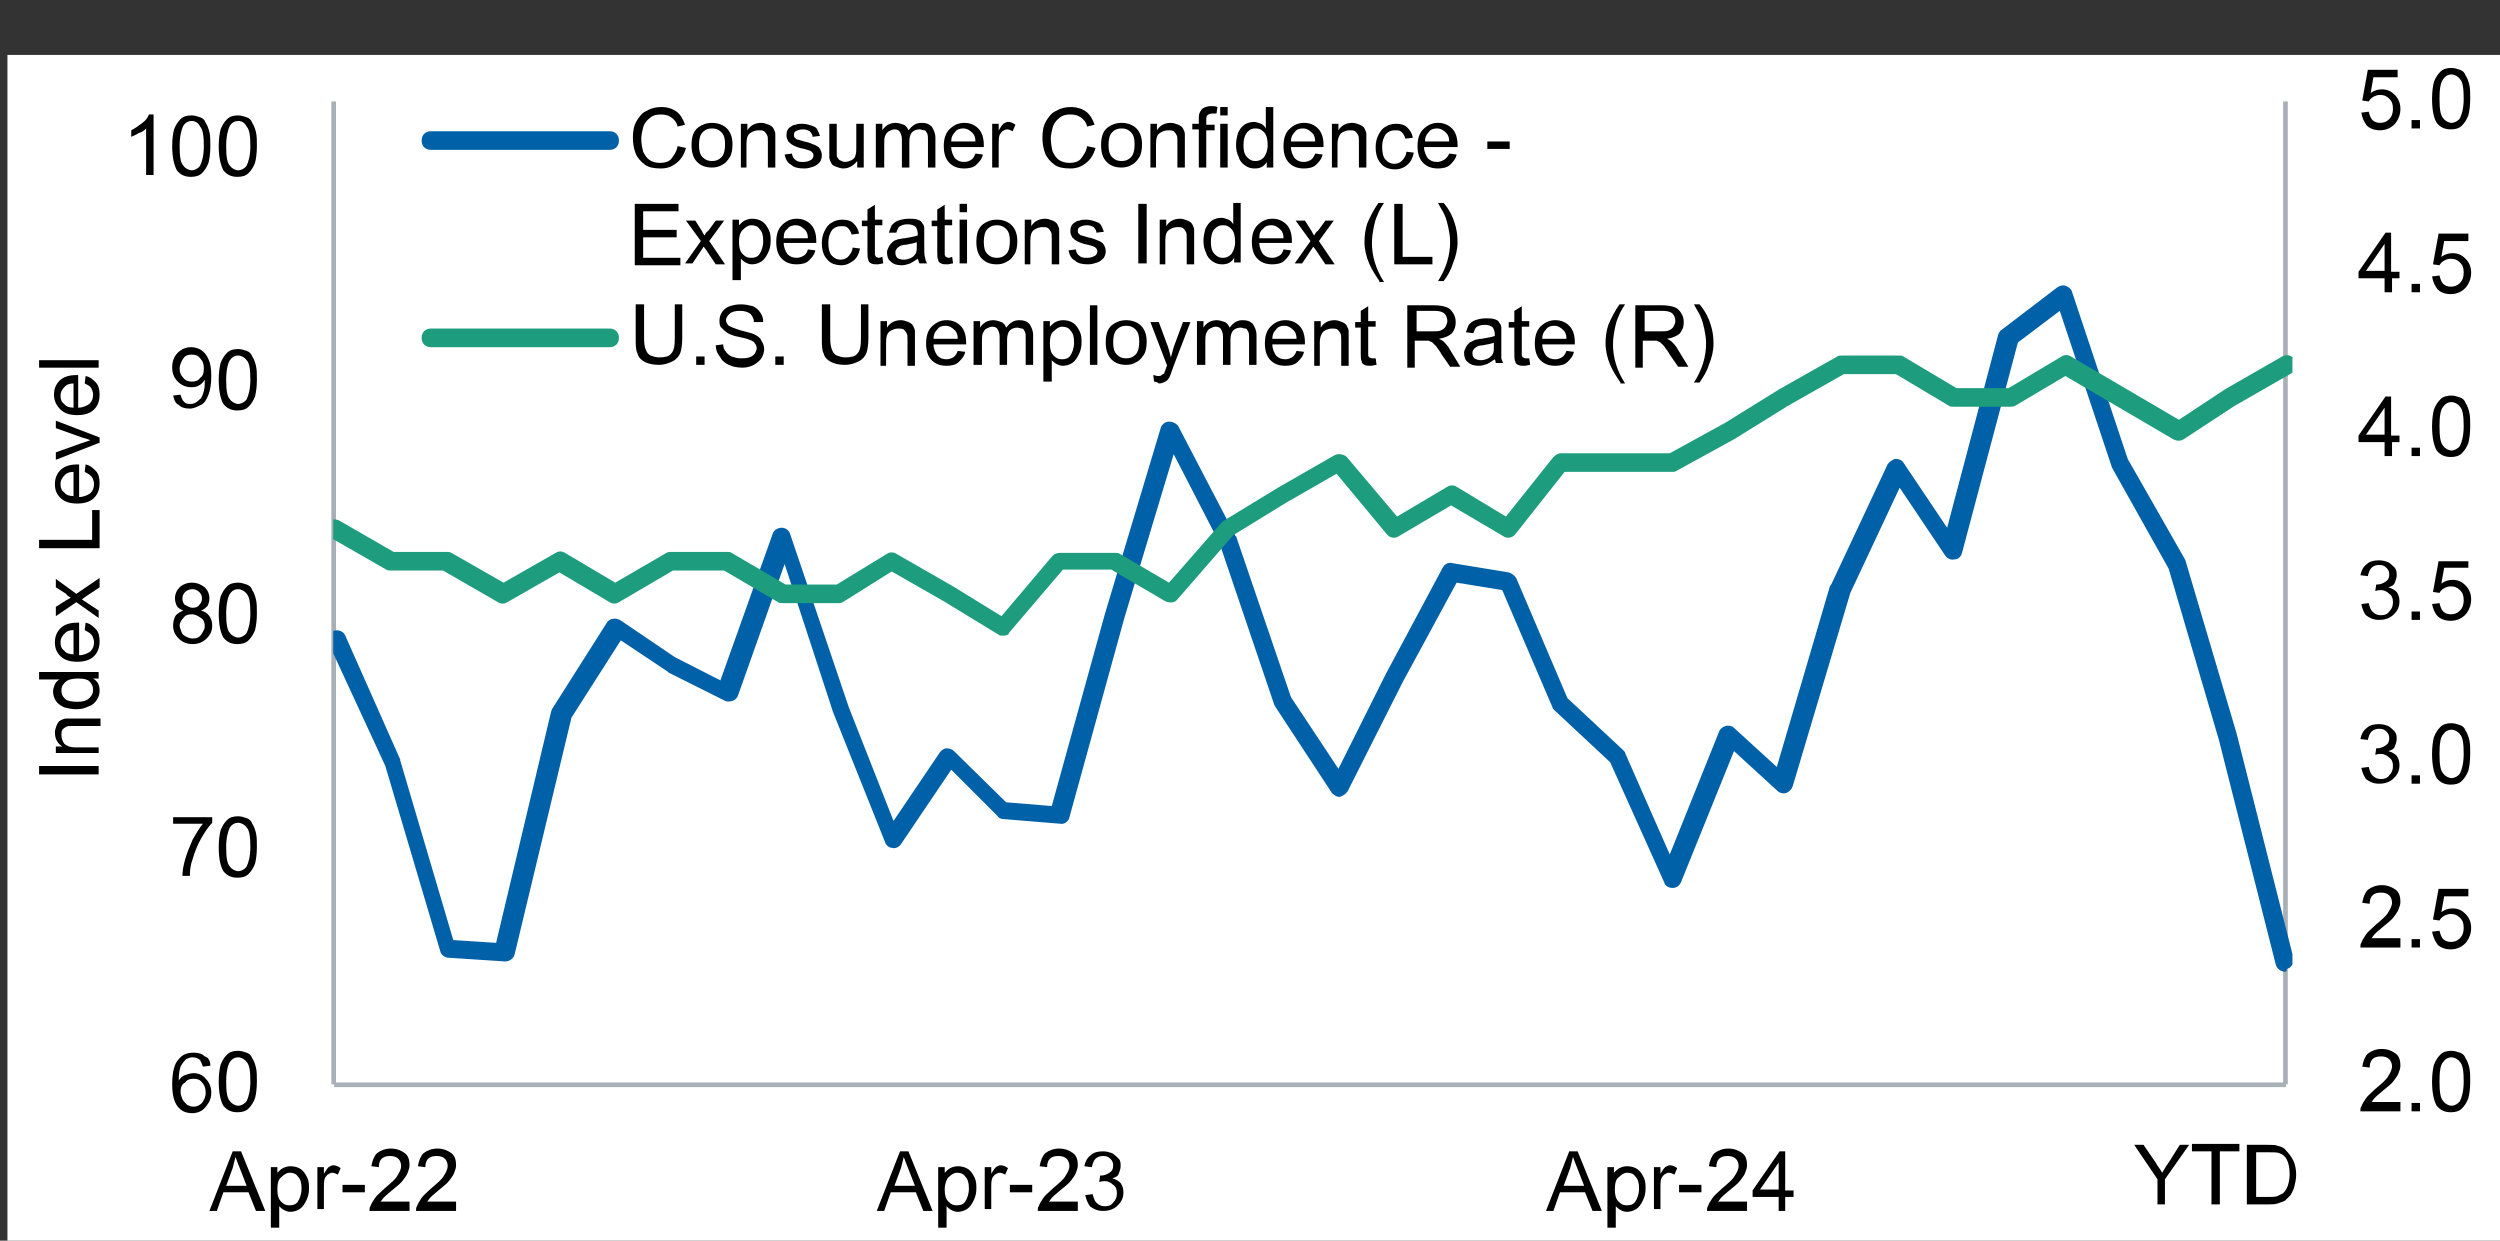<?xml version="1.0" encoding="utf-8"?>
<!-- Generator: Adobe Illustrator 28.0.0, SVG Export Plug-In . SVG Version: 6.00 Build 0)  -->
<svg version="1.1" id="Layer_1" xmlns="http://www.w3.org/2000/svg" xmlns:xlink="http://www.w3.org/1999/xlink" x="0px" y="0px"
	 viewBox="0 0 268.6 133.3" style="enable-background:new 0 0 268.6 133.3;" xml:space="preserve">
<rect x="0" y="0" width="268.6" height="133.3" fill="#333333" stroke="none"/>
<style type="text/css">
	.st0{fill-rule:evenodd;clip-rule:evenodd;fill:#FFFFFF;}
	.st1{clip-path:url(#SVGID_00000046341325735444394260000007304864348177337524_);}
	.st2{fill:#A8AFB5;}
	.st3{clip-path:url(#SVGID_00000164497918458629674250000012334946438231559574_);}
	.st4{clip-path:url(#SVGID_00000104694009421661225280000010575205417532870068_);}
	.st5{clip-path:url(#SVGID_00000016769748743946641450000000656867723197159079_);}
	.st6{fill:#0061A9;}
	.st7{clip-path:url(#SVGID_00000019648809072170560100000011518459639284986021_);}
	.st8{fill:#1D9D7D;}
	.st9{clip-path:url(#SVGID_00000103967593573597614090000004296652069159595682_);}
	.st10{clip-path:url(#SVGID_00000140726475834356214630000012540164502190794647_);}
	.st11{enable-background:new    ;}
	.st12{clip-path:url(#SVGID_00000027584475403921405100000004055998197517331897_);}
	.st13{clip-path:url(#SVGID_00000127762246513417014550000011325991217703338158_);}
	.st14{clip-path:url(#SVGID_00000070092474883120242420000012396690236180800697_);}
	.st15{clip-path:url(#SVGID_00000029012505692900738180000007861397370394974600_);}
	.st16{clip-path:url(#SVGID_00000165933453025163365800000013173709425554314661_);}
	.st17{clip-path:url(#SVGID_00000114075257818290638470000018251615555413545904_);}
	.st18{clip-path:url(#SVGID_00000130638192232580694750000009571863450382519457_);}
	.st19{clip-path:url(#SVGID_00000128469760478032671860000014943939857985951403_);}
	.st20{clip-path:url(#SVGID_00000088813032444047632750000017945312029690411928_);}
	.st21{clip-path:url(#SVGID_00000047051828680495357640000010310916095678409397_);}
	.st22{clip-path:url(#SVGID_00000009578551315619530930000010211264746583486380_);}
	.st23{clip-path:url(#SVGID_00000182526166998246642720000017631833413065576330_);}
	.st24{clip-path:url(#SVGID_00000152965342821352312330000014155963671373094838_);}
	.st25{clip-path:url(#SVGID_00000039843252183121491710000014336306775764613276_);}
	.st26{clip-path:url(#SVGID_00000106136971239704378060000011691443650659622273_);}
	.st27{clip-path:url(#SVGID_00000113324742695267484890000000273541457615521469_);}
	.st28{clip-path:url(#SVGID_00000021833182144716337930000007411824651698366353_);}
	.st29{clip-path:url(#SVGID_00000014594269418926799410000010128209014582581143_);}
	.st30{clip-path:url(#SVGID_00000018204781434809191010000017358020414176962711_);}
	.st31{clip-path:url(#SVGID_00000034772237504042135690000004756692022243868860_);}
	.st32{clip-path:url(#SVGID_00000044164488397182987170000016245488960595817132_);}
	.st33{clip-path:url(#SVGID_00000137101198813726646490000016898319340700522129_);}
	.st34{clip-path:url(#SVGID_00000078727517298488833720000018170879897729657217_);}
	.st35{clip-path:url(#SVGID_00000072968197558867930430000004432623820473360283_);}
	.st36{clip-path:url(#SVGID_00000124842129622540108230000001323821898543847575_);}
	.st37{clip-path:url(#SVGID_00000097483275030864603360000000349698577845224853_);}
	.st38{clip-path:url(#SVGID_00000121999339366276884860000017330807013190889622_);}
	.st39{clip-path:url(#SVGID_00000072978311147550847730000012065755666597588405_);}
	.st40{clip-path:url(#SVGID_00000136373033889659557770000009761807980922964663_);}
	.st41{clip-path:url(#SVGID_00000180366631605010467210000011480901748519588245_);}
	.st42{clip-path:url(#SVGID_00000006703948098606475140000008383191518135838602_);}
	.st43{clip-path:url(#SVGID_00000175303704344346373180000008871981912046588064_);}
	.st44{clip-path:url(#SVGID_00000134940683872028158630000017728968105730156423_);}
	.st45{clip-path:url(#SVGID_00000116236946677190620650000008496946688346909115_);}
	.st46{clip-path:url(#SVGID_00000174580366765792798010000017200058705489997241_);}
	.st47{clip-path:url(#SVGID_00000072997343942685270330000001129408307029843134_);}
	.st48{clip-path:url(#SVGID_00000060021944122893827800000000682719742251516800_);}
	.st49{clip-path:url(#SVGID_00000012435475096619001990000007550955477425119662_);}
</style>
<g>
	<g>
		<polygon class="st0" points="0.8,5.9 268.6,5.9 268.6,133.5 0.8,133.5 		"/>
	</g>
	<g>
		<g>
			<defs>
				<rect id="SVGID_1_" x="0.7" y="5.9" width="267.9" height="127.6"/>
			</defs>
			<clipPath id="SVGID_00000113351418191831641930000017817676939963752878_">
				<use xlink:href="#SVGID_1_"  style="overflow:visible;"/>
			</clipPath>
			<g style="clip-path:url(#SVGID_00000113351418191831641930000017817676939963752878_);">
				<rect x="245.3" y="10.9" class="st2" width="0.5" height="105.6"/>
			</g>
		</g>
	</g>
	<g>
		<g>
			<defs>
				<rect id="SVGID_00000120516529079419686230000012106959152790539649_" x="0.7" y="5.9" width="267.9" height="127.6"/>
			</defs>
			<clipPath id="SVGID_00000181082590900332365700000008424676197022484096_">
				<use xlink:href="#SVGID_00000120516529079419686230000012106959152790539649_"  style="overflow:visible;"/>
			</clipPath>
			<g style="clip-path:url(#SVGID_00000181082590900332365700000008424676197022484096_);">
				<rect x="35.6" y="10.9" class="st2" width="0.5" height="105.6"/>
			</g>
		</g>
	</g>
	<g>
		<g>
			<defs>
				<rect id="SVGID_00000038397126861832988620000014370670275513285525_" x="0.7" y="5.9" width="267.9" height="127.6"/>
			</defs>
			<clipPath id="SVGID_00000168814034876622090560000016719566426742825614_">
				<use xlink:href="#SVGID_00000038397126861832988620000014370670275513285525_"  style="overflow:visible;"/>
			</clipPath>
			<g style="clip-path:url(#SVGID_00000168814034876622090560000016719566426742825614_);">
				<rect x="35.9" y="116.3" class="st2" width="209.7" height="0.5"/>
			</g>
		</g>
	</g>
	<g>
		<g>
			<defs>
				<rect id="SVGID_00000109744363458480956240000001059806570475592091_" x="35.8" y="10.9" width="210.5" height="106.2"/>
			</defs>
			<clipPath id="SVGID_00000178170888737389965900000004748000684646990768_">
				<use xlink:href="#SVGID_00000109744363458480956240000001059806570475592091_"  style="overflow:visible;"/>
			</clipPath>
			<g style="clip-path:url(#SVGID_00000178170888737389965900000004748000684646990768_);">
				<path class="st6" d="M245.5,104.4c-0.4,0-0.9-0.3-1-0.8l-6.1-24.1L233,61.1l-6-10.7c0-0.1-0.1-0.1-0.1-0.2l-5.6-16.8l-4.5,3.4
					l-6,22.6c-0.1,0.4-0.4,0.7-0.8,0.7c-0.4,0.1-0.8-0.1-1-0.4l-4.9-7.3l-5.3,11.3l-6.2,20.8c-0.1,0.3-0.4,0.6-0.7,0.7
					c-0.3,0.1-0.7,0-0.9-0.2l-4.7-4.3l-5.7,14.1c-0.2,0.4-0.5,0.6-0.9,0.6c0,0,0,0,0,0c-0.4,0-0.8-0.2-0.9-0.6L173,81.9l-6-5.6
					c-0.1-0.1-0.2-0.2-0.2-0.3l-5.4-12.6l-4.9-0.8l-5.8,10.7L144.8,85c-0.2,0.3-0.5,0.5-0.8,0.6s-0.7-0.2-0.9-0.4l-6.1-9.3
					c0-0.1-0.1-0.1-0.1-0.2L131,58.3l-4.9-9.5l-5.3,17.6l-5.9,21.4c-0.1,0.5-0.6,0.8-1,0.7l-6.1-0.5c-0.2,0-0.5-0.1-0.6-0.3l-5-5
					l-5.4,8c-0.2,0.3-0.6,0.5-0.9,0.4c-0.4,0-0.7-0.3-0.8-0.6l-5.6-14l-5.2-15.9l-5,14.1c-0.1,0.3-0.3,0.5-0.6,0.6
					c-0.3,0.1-0.6,0.1-0.8,0l-6-3c0,0-0.1,0-0.1-0.1l-5.1-3.4l-5.3,8.3l-6.1,25.4c-0.1,0.5-0.6,0.8-1,0.8l-6.1-0.4
					c-0.4,0-0.8-0.3-0.9-0.7l-5.9-19.9l-6.1-13.2c-0.2-0.5,0-1.1,0.5-1.3c0.5-0.2,1.1,0,1.3,0.5L43,81.6c0,0,0,0.1,0,0.1l5.7,19.3
					l4.6,0.3l5.9-24.8c0-0.1,0.1-0.2,0.1-0.3l5.9-9.3c0.1-0.2,0.4-0.4,0.6-0.4c0.3-0.1,0.5,0,0.8,0.1l5.9,4l4.9,2.5l5.6-15.7
					c0.1-0.4,0.5-0.7,1-0.7c0.4,0,0.8,0.3,0.9,0.7L91.2,76L96,88.2l5-7.4c0.2-0.2,0.4-0.4,0.7-0.4c0.3,0,0.6,0.1,0.8,0.3l5.6,5.5
					l4.9,0.4l5.7-20.6l6-20c0.1-0.4,0.5-0.7,0.9-0.7c0.4,0,0.8,0.2,1,0.5l6.1,11.7c0,0,0,0.1,0.1,0.1l5.9,17.3l5.1,7.7l5.1-10.2
					L155,61c0.2-0.4,0.6-0.6,1-0.5l6.1,1c0.3,0.1,0.6,0.3,0.8,0.6l5.5,12.9l6,5.6c0.1,0.1,0.2,0.2,0.2,0.3l4.8,10.9l5.3-13.2
					c0.1-0.3,0.4-0.5,0.7-0.6c0.3-0.1,0.7,0,0.9,0.2l4.6,4.2l5.7-19.4c0,0,0-0.1,0.1-0.1l6.1-13c0.2-0.3,0.5-0.5,0.8-0.6
					c0.4,0,0.7,0.1,0.9,0.4l4.7,7l5.5-20.8c0.1-0.2,0.2-0.4,0.4-0.5l5.9-4.5c0.3-0.2,0.6-0.3,0.9-0.2c0.3,0.1,0.6,0.3,0.7,0.6l6,18
					l6.1,10.7c0,0.1,0.1,0.1,0.1,0.2l5.5,18.6l6.1,24.1c0.1,0.5-0.2,1.1-0.7,1.2C245.7,104.4,245.6,104.4,245.5,104.4z"/>
			</g>
		</g>
	</g>
	<g>
		<g>
			<defs>
				<rect id="SVGID_00000170237504988295556800000012456878178278153600_" x="35.8" y="10.9" width="210.5" height="106.2"/>
			</defs>
			<clipPath id="SVGID_00000135678269193192010650000003548826881228901527_">
				<use xlink:href="#SVGID_00000170237504988295556800000012456878178278153600_"  style="overflow:visible;"/>
			</clipPath>
			<g style="clip-path:url(#SVGID_00000135678269193192010650000003548826881228901527_);">
				<path class="st8" d="M107.8,68.3c-0.2,0-0.4,0-0.5-0.1l-5.9-3.6l-5.6-3.2l-5.1,3.2c-0.2,0.1-0.3,0.2-0.5,0.2h-6.1
					c-0.2,0-0.4,0-0.5-0.1l-5.8-3.4h-5.5l-5.8,3.4c-0.3,0.2-0.7,0.2-1,0l-5.4-3.2l-5.6,3.2c-0.3,0.2-0.7,0.2-1,0l-5.9-3.4h-5.6
					c-0.2,0-0.3,0-0.5-0.1l-6.1-3.5c-0.5-0.3-0.6-0.9-0.4-1.4c0.3-0.5,0.9-0.6,1.4-0.4l5.9,3.4H48c0.2,0,0.3,0,0.5,0.1l5.6,3.2
					l5.6-3.2c0.3-0.2,0.7-0.2,1,0l5.4,3.2l5.5-3.2c0.2-0.1,0.3-0.1,0.5-0.1h6c0.2,0,0.4,0,0.5,0.1l5.8,3.4h5.5l5.4-3.3
					c0.3-0.2,0.7-0.2,1,0l6.1,3.5l5.2,3.2l5.5-6.5c0.2-0.2,0.5-0.3,0.8-0.3h5.9c0.2,0,0.4,0,0.5,0.1l5.3,3.1l5.6-6.4
					c0.1-0.1,0.1-0.1,0.2-0.2l5.9-3.6l6.1-3.5c0.4-0.2,1-0.1,1.3,0.2l5.4,6.4l5.4-3.2c0.3-0.2,0.7-0.2,1,0l5.3,3.2l5.1-6.4
					c0.2-0.2,0.5-0.4,0.8-0.4h11.7l6-3.3l5.8-3.6l6.2-3.5c0.1-0.1,0.3-0.1,0.5-0.1h6.1c0.2,0,0.4,0,0.5,0.1l5.7,3.4h5.6l5.7-3.4
					c0.3-0.2,0.7-0.2,1,0l11.6,6.8l5-3.3l6.1-3.5c0.5-0.3,1.1-0.1,1.4,0.4c0.3,0.5,0.1,1.1-0.4,1.4l-6.1,3.5l-5.5,3.6
					c-0.3,0.2-0.7,0.2-1.1,0l-11.6-6.8l-5.4,3.2c-0.2,0.1-0.3,0.1-0.5,0.1h-6.1c-0.2,0-0.4,0-0.5-0.1l-5.7-3.4h-5.6l-6,3.4l-5.8,3.6
					l-6.2,3.4c-0.1,0.1-0.3,0.1-0.5,0.1h-11.5l-5.3,6.7c-0.3,0.4-0.9,0.5-1.3,0.2l-5.6-3.3l-5.6,3.3c-0.4,0.3-1,0.2-1.3-0.2
					l-5.4-6.5l-5.4,3.1l-5.7,3.5l-6,6.9c-0.3,0.4-0.8,0.4-1.3,0.2l-5.8-3.4h-5.2l-5.8,6.8C108.4,68.2,108.1,68.3,107.8,68.3z"/>
			</g>
		</g>
	</g>
	<g>
		<g>
			<defs>
				<rect id="SVGID_00000170271243420993718190000004391353666907750305_" x="0.7" y="5.9" width="267.9" height="127.6"/>
			</defs>
			<clipPath id="SVGID_00000047779563684956087630000003366645997191701387_">
				<use xlink:href="#SVGID_00000170271243420993718190000004391353666907750305_"  style="overflow:visible;"/>
			</clipPath>
			<g style="clip-path:url(#SVGID_00000047779563684956087630000003366645997191701387_);">
				<g>
					<defs>
						<rect id="SVGID_00000169524485762723139150000017448522425713624248_" x="0.7" y="5.9" width="268" height="127.6"/>
					</defs>
					<clipPath id="SVGID_00000120559586388836742610000005422868864248299928_">
						<use xlink:href="#SVGID_00000169524485762723139150000017448522425713624248_"  style="overflow:visible;"/>
					</clipPath>
					<g style="clip-path:url(#SVGID_00000120559586388836742610000005422868864248299928_);">
						<g class="st11">
							<path d="M257.9,118.6v0.8h-4.3c0-0.2,0-0.4,0.1-0.5c0.1-0.3,0.3-0.6,0.5-0.9c0.2-0.3,0.6-0.6,1-1c0.7-0.6,1.2-1,1.4-1.4
								c0.2-0.3,0.4-0.7,0.4-1c0-0.3-0.1-0.6-0.3-0.8c-0.2-0.2-0.5-0.3-0.9-0.3c-0.4,0-0.7,0.1-0.9,0.3s-0.3,0.5-0.3,0.9l-0.8-0.1
								c0.1-0.6,0.3-1.1,0.6-1.4c0.4-0.3,0.9-0.5,1.5-0.5c0.6,0,1.1,0.2,1.5,0.5c0.4,0.3,0.5,0.8,0.5,1.3c0,0.3-0.1,0.5-0.2,0.8
								s-0.3,0.5-0.5,0.8c-0.2,0.3-0.7,0.7-1.2,1.1c-0.5,0.4-0.8,0.7-0.9,0.8c-0.1,0.1-0.2,0.3-0.3,0.4H257.9z"/>
						</g>
						<g class="st11">
							<path d="M259.1,119.4v-0.9h0.9v0.9H259.1z"/>
						</g>
						<g class="st11">
							<path d="M261.3,116.2c0-0.8,0.1-1.4,0.2-1.8c0.2-0.5,0.4-0.8,0.7-1.1c0.3-0.3,0.7-0.4,1.2-0.4c0.3,0,0.6,0.1,0.9,0.2
								c0.3,0.1,0.5,0.3,0.6,0.6c0.2,0.3,0.3,0.6,0.4,1c0.1,0.4,0.1,0.9,0.1,1.5c0,0.8-0.1,1.4-0.2,1.8c-0.2,0.5-0.4,0.8-0.7,1.1
								c-0.3,0.3-0.7,0.4-1.2,0.4c-0.6,0-1.1-0.2-1.5-0.7C261.5,118.3,261.3,117.4,261.3,116.2z M262.1,116.2c0,1.1,0.1,1.8,0.4,2.1
								c0.2,0.3,0.6,0.5,0.9,0.5s0.7-0.2,0.9-0.5c0.2-0.4,0.4-1.1,0.4-2.1c0-1.1-0.1-1.8-0.4-2.1c-0.2-0.3-0.6-0.5-0.9-0.5
								c-0.4,0-0.7,0.2-0.9,0.5C262.2,114.4,262.1,115.1,262.1,116.2z"/>
						</g>
					</g>
				</g>
			</g>
		</g>
	</g>
	<g>
		<g>
			<defs>
				<rect id="SVGID_00000103970891956204377010000006725460700836784279_" x="0.7" y="5.9" width="267.9" height="127.6"/>
			</defs>
			<clipPath id="SVGID_00000079465153069741071850000009403780283511538873_">
				<use xlink:href="#SVGID_00000103970891956204377010000006725460700836784279_"  style="overflow:visible;"/>
			</clipPath>
			<g style="clip-path:url(#SVGID_00000079465153069741071850000009403780283511538873_);">
				<g>
					<defs>
						<rect id="SVGID_00000042012783375591172250000013071209028474052235_" x="0.7" y="5.9" width="268" height="127.6"/>
					</defs>
					<clipPath id="SVGID_00000003823517395082896100000000676500575229129129_">
						<use xlink:href="#SVGID_00000042012783375591172250000013071209028474052235_"  style="overflow:visible;"/>
					</clipPath>
					<g style="clip-path:url(#SVGID_00000003823517395082896100000000676500575229129129_);">
						<g class="st11">
							<path d="M257.9,101v0.8h-4.3c0-0.2,0-0.4,0.1-0.5c0.1-0.3,0.3-0.6,0.5-0.9c0.2-0.3,0.6-0.6,1-1c0.7-0.6,1.2-1,1.4-1.4
								c0.2-0.3,0.4-0.7,0.4-1c0-0.3-0.1-0.6-0.3-0.8c-0.2-0.2-0.5-0.3-0.9-0.3c-0.4,0-0.7,0.1-0.9,0.3s-0.3,0.5-0.3,0.9l-0.8-0.1
								c0.1-0.6,0.3-1.1,0.6-1.4c0.4-0.3,0.9-0.5,1.5-0.5c0.6,0,1.1,0.2,1.5,0.5c0.4,0.3,0.5,0.8,0.5,1.3c0,0.3-0.1,0.5-0.2,0.8
								s-0.3,0.5-0.5,0.8c-0.2,0.3-0.7,0.7-1.2,1.1c-0.5,0.4-0.8,0.7-0.9,0.8c-0.1,0.1-0.2,0.3-0.3,0.4H257.9z"/>
						</g>
						<g class="st11">
							<path d="M259.1,101.8v-0.9h0.9v0.9H259.1z"/>
						</g>
						<g class="st11">
							<path d="M261.3,100.1l0.8-0.1c0.1,0.4,0.2,0.7,0.4,0.9c0.2,0.2,0.5,0.3,0.8,0.3c0.4,0,0.7-0.1,1-0.4s0.4-0.7,0.4-1.1
								c0-0.5-0.1-0.8-0.4-1.1c-0.3-0.3-0.6-0.4-1-0.4c-0.3,0-0.5,0.1-0.7,0.2c-0.2,0.1-0.4,0.3-0.5,0.5l-0.7-0.1l0.6-3.3h3.2v0.8
								h-2.6l-0.3,1.7c0.4-0.3,0.8-0.4,1.2-0.4c0.6,0,1,0.2,1.4,0.6c0.4,0.4,0.6,0.9,0.6,1.5c0,0.6-0.2,1.1-0.5,1.5
								c-0.4,0.5-1,0.8-1.7,0.8c-0.6,0-1.1-0.2-1.4-0.5C261.6,101.1,261.4,100.6,261.3,100.1z"/>
						</g>
					</g>
				</g>
			</g>
		</g>
	</g>
	<g>
		<g>
			<defs>
				<rect id="SVGID_00000165215050630253819450000010614046964444201134_" x="0.7" y="5.9" width="267.9" height="127.6"/>
			</defs>
			<clipPath id="SVGID_00000030444431777935670270000008174418116664466367_">
				<use xlink:href="#SVGID_00000165215050630253819450000010614046964444201134_"  style="overflow:visible;"/>
			</clipPath>
			<g style="clip-path:url(#SVGID_00000030444431777935670270000008174418116664466367_);">
				<g>
					<defs>
						<rect id="SVGID_00000010302412928277153600000004789147062335159209_" x="0.7" y="5.9" width="268" height="127.6"/>
					</defs>
					<clipPath id="SVGID_00000011016490098492210570000010003337864738242490_">
						<use xlink:href="#SVGID_00000010302412928277153600000004789147062335159209_"  style="overflow:visible;"/>
					</clipPath>
					<g style="clip-path:url(#SVGID_00000011016490098492210570000010003337864738242490_);">
						<g class="st11">
							<path d="M253.7,82.5l0.8-0.1c0.1,0.4,0.2,0.8,0.5,1c0.2,0.2,0.5,0.3,0.8,0.3c0.4,0,0.7-0.1,0.9-0.4c0.3-0.3,0.4-0.6,0.4-1
								c0-0.4-0.1-0.7-0.4-0.9c-0.2-0.2-0.5-0.4-0.9-0.4c-0.1,0-0.3,0-0.6,0.1l0.1-0.7c0.1,0,0.1,0,0.1,0c0.3,0,0.6-0.1,0.9-0.3
								s0.4-0.4,0.4-0.8c0-0.3-0.1-0.5-0.3-0.7c-0.2-0.2-0.4-0.3-0.8-0.3c-0.3,0-0.6,0.1-0.8,0.3s-0.3,0.5-0.4,0.9l-0.8-0.1
								c0.1-0.5,0.3-0.9,0.7-1.2c0.3-0.3,0.8-0.4,1.3-0.4c0.4,0,0.7,0.1,1,0.2c0.3,0.2,0.5,0.4,0.7,0.6c0.2,0.3,0.2,0.5,0.2,0.8
								c0,0.3-0.1,0.5-0.2,0.8s-0.4,0.4-0.7,0.5c0.4,0.1,0.7,0.3,0.9,0.5c0.2,0.3,0.3,0.6,0.3,1c0,0.6-0.2,1-0.6,1.4
								c-0.4,0.4-0.9,0.6-1.6,0.6c-0.6,0-1-0.2-1.4-0.5C254,83.4,253.8,83,253.7,82.5z"/>
						</g>
						<g class="st11">
							<path d="M259.1,84.2v-0.9h0.9v0.9H259.1z"/>
						</g>
						<g class="st11">
							<path d="M261.3,81c0-0.8,0.1-1.4,0.2-1.8c0.2-0.5,0.4-0.8,0.7-1.1c0.3-0.3,0.7-0.4,1.2-0.4c0.3,0,0.6,0.1,0.9,0.2
								c0.3,0.1,0.5,0.3,0.6,0.6c0.2,0.3,0.3,0.6,0.4,1c0.1,0.4,0.1,0.9,0.1,1.5c0,0.8-0.1,1.4-0.2,1.8c-0.2,0.5-0.4,0.8-0.7,1.1
								c-0.3,0.3-0.7,0.4-1.2,0.4c-0.6,0-1.1-0.2-1.5-0.7C261.5,83.1,261.3,82.2,261.3,81z M262.1,81c0,1.1,0.1,1.8,0.4,2.1
								c0.2,0.3,0.6,0.5,0.9,0.5s0.7-0.2,0.9-0.5c0.2-0.4,0.4-1.1,0.4-2.1c0-1.1-0.1-1.8-0.4-2.1c-0.2-0.3-0.6-0.5-0.9-0.5
								c-0.4,0-0.7,0.2-0.9,0.5C262.2,79.2,262.1,79.9,262.1,81z"/>
						</g>
					</g>
				</g>
			</g>
		</g>
	</g>
	<g>
		<g>
			<defs>
				<rect id="SVGID_00000172428836195961041610000014691857716424071869_" x="0.7" y="5.9" width="267.9" height="127.6"/>
			</defs>
			<clipPath id="SVGID_00000162317403601422200340000011543871047755003532_">
				<use xlink:href="#SVGID_00000172428836195961041610000014691857716424071869_"  style="overflow:visible;"/>
			</clipPath>
			<g style="clip-path:url(#SVGID_00000162317403601422200340000011543871047755003532_);">
				<g>
					<defs>
						<rect id="SVGID_00000161619007842230454260000000495110227129640321_" x="0.7" y="5.9" width="268" height="127.6"/>
					</defs>
					<clipPath id="SVGID_00000051374272533221375530000006936730677355692684_">
						<use xlink:href="#SVGID_00000161619007842230454260000000495110227129640321_"  style="overflow:visible;"/>
					</clipPath>
					<g style="clip-path:url(#SVGID_00000051374272533221375530000006936730677355692684_);">
						<g class="st11">
							<path d="M253.7,64.9l0.8-0.1c0.1,0.4,0.2,0.8,0.5,1c0.2,0.2,0.5,0.3,0.8,0.3c0.4,0,0.7-0.1,0.9-0.4c0.3-0.3,0.4-0.6,0.4-1
								c0-0.4-0.1-0.7-0.4-0.9c-0.2-0.2-0.5-0.4-0.9-0.4c-0.1,0-0.3,0-0.6,0.1l0.1-0.7c0.1,0,0.1,0,0.1,0c0.3,0,0.6-0.1,0.9-0.3
								s0.4-0.4,0.4-0.8c0-0.3-0.1-0.5-0.3-0.7c-0.2-0.2-0.4-0.3-0.8-0.3c-0.3,0-0.6,0.1-0.8,0.3s-0.3,0.5-0.4,0.9l-0.8-0.1
								c0.1-0.5,0.3-0.9,0.7-1.2c0.3-0.3,0.8-0.4,1.3-0.4c0.4,0,0.7,0.1,1,0.2c0.3,0.2,0.5,0.4,0.7,0.6c0.2,0.3,0.2,0.5,0.2,0.8
								c0,0.3-0.1,0.5-0.2,0.8s-0.4,0.4-0.7,0.5c0.4,0.1,0.7,0.3,0.9,0.5c0.2,0.3,0.3,0.6,0.3,1c0,0.6-0.2,1-0.6,1.4
								c-0.4,0.4-0.9,0.6-1.6,0.6c-0.6,0-1-0.2-1.4-0.5C254,65.9,253.8,65.4,253.7,64.9z"/>
						</g>
						<g class="st11">
							<path d="M259.1,66.6v-0.9h0.9v0.9H259.1z"/>
						</g>
						<g class="st11">
							<path d="M261.3,64.9l0.8-0.1c0.1,0.4,0.2,0.7,0.4,0.9c0.2,0.2,0.5,0.3,0.8,0.3c0.4,0,0.7-0.1,1-0.4s0.4-0.7,0.4-1.1
								c0-0.5-0.1-0.8-0.4-1.1c-0.3-0.3-0.6-0.4-1-0.4c-0.3,0-0.5,0.1-0.7,0.2c-0.2,0.1-0.4,0.3-0.5,0.5l-0.7-0.1l0.6-3.3h3.2V61
								h-2.6l-0.3,1.7c0.4-0.3,0.8-0.4,1.2-0.4c0.6,0,1,0.2,1.4,0.6c0.4,0.4,0.6,0.9,0.6,1.5c0,0.6-0.2,1.1-0.5,1.5
								c-0.4,0.5-1,0.8-1.7,0.8c-0.6,0-1.1-0.2-1.4-0.5C261.6,65.9,261.4,65.4,261.3,64.9z"/>
						</g>
					</g>
				</g>
			</g>
		</g>
	</g>
	<g>
		<g>
			<defs>
				<rect id="SVGID_00000142157363163105306440000005693864216531636159_" x="0.7" y="5.9" width="267.9" height="127.6"/>
			</defs>
			<clipPath id="SVGID_00000119098410045996762480000018318607100595504555_">
				<use xlink:href="#SVGID_00000142157363163105306440000005693864216531636159_"  style="overflow:visible;"/>
			</clipPath>
			<g style="clip-path:url(#SVGID_00000119098410045996762480000018318607100595504555_);">
				<g>
					<defs>
						<rect id="SVGID_00000013910437749597068760000002037576045401115274_" x="0.7" y="5.9" width="268" height="127.6"/>
					</defs>
					<clipPath id="SVGID_00000007395659046698609440000006494352359508293303_">
						<use xlink:href="#SVGID_00000013910437749597068760000002037576045401115274_"  style="overflow:visible;"/>
					</clipPath>
					<g style="clip-path:url(#SVGID_00000007395659046698609440000006494352359508293303_);">
						<g class="st11">
							<path d="M256.2,49v-1.5h-2.8v-0.7l2.9-4.2h0.6v4.2h0.9v0.7H257V49H256.2z M256.2,46.7v-2.9l-2,2.9H256.2z"/>
						</g>
						<g class="st11">
							<path d="M259.1,49v-0.9h0.9V49H259.1z"/>
						</g>
						<g class="st11">
							<path d="M261.3,45.8c0-0.8,0.1-1.4,0.2-1.8c0.2-0.5,0.4-0.8,0.7-1.1c0.3-0.3,0.7-0.4,1.2-0.4c0.3,0,0.6,0.1,0.9,0.2
								c0.3,0.1,0.5,0.3,0.6,0.6c0.2,0.3,0.3,0.6,0.4,1c0.1,0.4,0.1,0.9,0.1,1.5c0,0.8-0.1,1.4-0.2,1.8c-0.2,0.5-0.4,0.8-0.7,1.1
								c-0.3,0.3-0.7,0.4-1.2,0.4c-0.6,0-1.1-0.2-1.5-0.7C261.5,47.9,261.3,47,261.3,45.8z M262.1,45.8c0,1.1,0.1,1.8,0.4,2.1
								c0.2,0.3,0.6,0.5,0.9,0.5s0.7-0.2,0.9-0.5c0.2-0.4,0.4-1.1,0.4-2.1c0-1.1-0.1-1.8-0.4-2.1c-0.2-0.3-0.6-0.5-0.9-0.5
								c-0.4,0-0.7,0.2-0.9,0.5C262.2,44,262.1,44.8,262.1,45.8z"/>
						</g>
					</g>
				</g>
			</g>
		</g>
	</g>
	<g>
		<g>
			<defs>
				<rect id="SVGID_00000157307882051126754960000010751991150641672866_" x="0.7" y="5.9" width="267.9" height="127.6"/>
			</defs>
			<clipPath id="SVGID_00000016045426797092443740000014350670354036894353_">
				<use xlink:href="#SVGID_00000157307882051126754960000010751991150641672866_"  style="overflow:visible;"/>
			</clipPath>
			<g style="clip-path:url(#SVGID_00000016045426797092443740000014350670354036894353_);">
				<g>
					<defs>
						<rect id="SVGID_00000145757019436832009900000008038853892411875512_" x="0.7" y="5.9" width="268" height="127.6"/>
					</defs>
					<clipPath id="SVGID_00000135678934898910190260000000730877692474937256_">
						<use xlink:href="#SVGID_00000145757019436832009900000008038853892411875512_"  style="overflow:visible;"/>
					</clipPath>
					<g style="clip-path:url(#SVGID_00000135678934898910190260000000730877692474937256_);">
						<g class="st11">
							<path d="M256.2,31.4v-1.5h-2.8v-0.7l2.9-4.2h0.6v4.2h0.9v0.7H257v1.5H256.2z M256.2,29.1v-2.9l-2,2.9H256.2z"/>
						</g>
						<g class="st11">
							<path d="M259.1,31.4v-0.9h0.9v0.9H259.1z"/>
						</g>
						<g class="st11">
							<path d="M261.3,29.7l0.8-0.1c0.1,0.4,0.2,0.7,0.4,0.9c0.2,0.2,0.5,0.3,0.8,0.3c0.4,0,0.7-0.1,1-0.4s0.4-0.7,0.4-1.1
								c0-0.5-0.1-0.8-0.4-1.1c-0.3-0.3-0.6-0.4-1-0.4c-0.3,0-0.5,0.1-0.7,0.2c-0.2,0.1-0.4,0.3-0.5,0.5l-0.7-0.1l0.6-3.3h3.2v0.8
								h-2.6l-0.3,1.7c0.4-0.3,0.8-0.4,1.2-0.4c0.6,0,1,0.2,1.4,0.6c0.4,0.4,0.6,0.9,0.6,1.5c0,0.6-0.2,1.1-0.5,1.5
								c-0.4,0.5-1,0.8-1.7,0.8c-0.6,0-1.1-0.2-1.4-0.5C261.6,30.7,261.4,30.3,261.3,29.7z"/>
						</g>
					</g>
				</g>
			</g>
		</g>
	</g>
	<g>
		<g>
			<defs>
				<rect id="SVGID_00000111883512339449945310000006085411295910592653_" x="0.7" y="5.9" width="267.9" height="127.6"/>
			</defs>
			<clipPath id="SVGID_00000088127540979925099060000008895863214405929135_">
				<use xlink:href="#SVGID_00000111883512339449945310000006085411295910592653_"  style="overflow:visible;"/>
			</clipPath>
			<g style="clip-path:url(#SVGID_00000088127540979925099060000008895863214405929135_);">
				<g>
					<defs>
						<rect id="SVGID_00000065035590777880315970000000028065614335342769_" x="0.7" y="5.9" width="268" height="127.6"/>
					</defs>
					<clipPath id="SVGID_00000162322653660770979960000000238493958117378701_">
						<use xlink:href="#SVGID_00000065035590777880315970000000028065614335342769_"  style="overflow:visible;"/>
					</clipPath>
					<g style="clip-path:url(#SVGID_00000162322653660770979960000000238493958117378701_);">
						<g class="st11">
							<path d="M253.7,12.1l0.8-0.1c0.1,0.4,0.2,0.7,0.4,0.9c0.2,0.2,0.5,0.3,0.8,0.3c0.4,0,0.7-0.1,1-0.4s0.4-0.7,0.4-1.1
								c0-0.5-0.1-0.8-0.4-1.1c-0.3-0.3-0.6-0.4-1-0.4c-0.3,0-0.5,0.1-0.7,0.2c-0.2,0.1-0.4,0.3-0.5,0.5l-0.7-0.1l0.6-3.3h3.2v0.8
								h-2.6l-0.3,1.7c0.4-0.3,0.8-0.4,1.2-0.4c0.6,0,1,0.2,1.4,0.6c0.4,0.4,0.6,0.9,0.6,1.5c0,0.6-0.2,1.1-0.5,1.5
								c-0.4,0.5-1,0.8-1.7,0.8c-0.6,0-1.1-0.2-1.4-0.5C254,13.1,253.8,12.7,253.7,12.1z"/>
						</g>
						<g class="st11">
							<path d="M259.1,13.8v-0.9h0.9v0.9H259.1z"/>
						</g>
						<g class="st11">
							<path d="M261.3,10.6c0-0.8,0.1-1.4,0.2-1.8c0.2-0.5,0.4-0.8,0.7-1.1c0.3-0.3,0.7-0.4,1.2-0.4c0.3,0,0.6,0.1,0.9,0.2
								c0.3,0.1,0.5,0.3,0.6,0.6c0.2,0.3,0.3,0.6,0.4,1c0.1,0.4,0.1,0.9,0.1,1.5c0,0.8-0.1,1.4-0.2,1.8c-0.2,0.5-0.4,0.8-0.7,1.1
								c-0.3,0.3-0.7,0.4-1.2,0.4c-0.6,0-1.1-0.2-1.5-0.7C261.5,12.7,261.3,11.9,261.3,10.6z M262.1,10.6c0,1.1,0.1,1.8,0.4,2.1
								c0.2,0.3,0.6,0.5,0.9,0.5s0.7-0.2,0.9-0.5c0.2-0.4,0.4-1.1,0.4-2.1c0-1.1-0.1-1.8-0.4-2.1c-0.2-0.3-0.6-0.5-0.9-0.5
								c-0.4,0-0.7,0.2-0.9,0.5C262.2,8.9,262.1,9.6,262.1,10.6z"/>
						</g>
					</g>
				</g>
			</g>
		</g>
	</g>
	<g>
		<g>
			<defs>
				<rect id="SVGID_00000143579021584523066690000007439531345288920984_" x="0.7" y="5.9" width="267.9" height="127.6"/>
			</defs>
			<clipPath id="SVGID_00000032620846523576917570000009543577188161148853_">
				<use xlink:href="#SVGID_00000143579021584523066690000007439531345288920984_"  style="overflow:visible;"/>
			</clipPath>
			<g style="clip-path:url(#SVGID_00000032620846523576917570000009543577188161148853_);">
				<g>
					<defs>
						<rect id="SVGID_00000026135033809758829600000006012140974504788671_" x="0.7" y="5.9" width="268" height="127.6"/>
					</defs>
					<clipPath id="SVGID_00000150817160980382942430000010333824182721901247_">
						<use xlink:href="#SVGID_00000026135033809758829600000006012140974504788671_"  style="overflow:visible;"/>
					</clipPath>
					<g style="clip-path:url(#SVGID_00000150817160980382942430000010333824182721901247_);">
						<g class="st11">
							<path d="M22.6,114.5l-0.8,0.1c-0.1-0.3-0.2-0.5-0.3-0.7c-0.2-0.2-0.5-0.3-0.8-0.3c-0.3,0-0.5,0.1-0.7,0.2
								c-0.2,0.2-0.4,0.4-0.6,0.8c-0.1,0.3-0.2,0.8-0.2,1.5c0.2-0.3,0.4-0.5,0.7-0.6s0.6-0.2,0.9-0.2c0.5,0,1,0.2,1.3,0.6
								c0.4,0.4,0.6,0.9,0.6,1.5c0,0.4-0.1,0.8-0.3,1.1c-0.2,0.3-0.4,0.6-0.7,0.8s-0.7,0.3-1,0.3c-0.7,0-1.2-0.2-1.6-0.7
								c-0.4-0.5-0.6-1.3-0.6-2.4c0-1.2,0.2-2.2,0.7-2.7c0.4-0.5,0.9-0.7,1.6-0.7c0.5,0,0.9,0.1,1.2,0.4
								C22.4,113.6,22.6,114,22.6,114.5z M19.4,117.3c0,0.3,0.1,0.5,0.2,0.8c0.1,0.2,0.3,0.4,0.5,0.6c0.2,0.1,0.4,0.2,0.7,0.2
								c0.3,0,0.6-0.1,0.9-0.4c0.2-0.3,0.4-0.6,0.4-1.1c0-0.4-0.1-0.8-0.4-1.1c-0.2-0.3-0.5-0.4-0.9-0.4c-0.4,0-0.7,0.1-0.9,0.4
								C19.5,116.5,19.4,116.9,19.4,117.3z"/>
						</g>
						<g class="st11">
							<path d="M23.5,116.2c0-0.8,0.1-1.4,0.2-1.8c0.2-0.5,0.4-0.8,0.7-1.1c0.3-0.3,0.7-0.4,1.2-0.4c0.3,0,0.6,0.1,0.9,0.2
								c0.3,0.1,0.5,0.3,0.6,0.6c0.2,0.3,0.3,0.6,0.4,1c0.1,0.4,0.1,0.9,0.1,1.5c0,0.8-0.1,1.4-0.2,1.8c-0.2,0.5-0.4,0.8-0.7,1.1
								c-0.3,0.3-0.7,0.4-1.2,0.4c-0.6,0-1.1-0.2-1.5-0.7C23.7,118.3,23.5,117.4,23.5,116.2z M24.3,116.2c0,1.1,0.1,1.8,0.4,2.1
								c0.2,0.3,0.6,0.5,0.9,0.5s0.7-0.2,0.9-0.5c0.2-0.4,0.4-1.1,0.4-2.1c0-1.1-0.1-1.8-0.4-2.1c-0.2-0.3-0.6-0.5-0.9-0.5
								c-0.4,0-0.7,0.2-0.9,0.5C24.5,114.4,24.3,115.1,24.3,116.2z"/>
						</g>
					</g>
				</g>
			</g>
		</g>
	</g>
	<g>
		<g>
			<defs>
				<rect id="SVGID_00000132050464932450902060000002347408192922361996_" x="0.7" y="5.9" width="267.9" height="127.6"/>
			</defs>
			<clipPath id="SVGID_00000042695423725721512630000010411280796976141204_">
				<use xlink:href="#SVGID_00000132050464932450902060000002347408192922361996_"  style="overflow:visible;"/>
			</clipPath>
			<g style="clip-path:url(#SVGID_00000042695423725721512630000010411280796976141204_);">
				<g>
					<defs>
						<rect id="SVGID_00000044883462649442790660000011054028153265196688_" x="0.7" y="5.9" width="268" height="127.6"/>
					</defs>
					<clipPath id="SVGID_00000055696176594720502380000007569079773214843580_">
						<use xlink:href="#SVGID_00000044883462649442790660000011054028153265196688_"  style="overflow:visible;"/>
					</clipPath>
					<g style="clip-path:url(#SVGID_00000055696176594720502380000007569079773214843580_);">
						<g class="st11">
							<path d="M18.6,88.6v-0.8h4.2v0.6c-0.4,0.4-0.8,1-1.2,1.7c-0.4,0.7-0.7,1.5-0.9,2.2c-0.2,0.5-0.3,1.1-0.3,1.8h-0.8
								c0-0.5,0.1-1.1,0.3-1.8s0.5-1.4,0.8-2.1c0.4-0.7,0.7-1.2,1.1-1.7H18.6z"/>
						</g>
						<g class="st11">
							<path d="M23.5,91c0-0.8,0.1-1.4,0.2-1.8c0.2-0.5,0.4-0.8,0.7-1.1c0.3-0.3,0.7-0.4,1.2-0.4c0.3,0,0.6,0.1,0.9,0.2
								c0.3,0.1,0.5,0.3,0.6,0.6c0.2,0.3,0.3,0.6,0.4,1c0.1,0.4,0.1,0.9,0.1,1.5c0,0.8-0.1,1.4-0.2,1.8c-0.2,0.5-0.4,0.8-0.7,1.1
								c-0.3,0.3-0.7,0.4-1.2,0.4c-0.6,0-1.1-0.2-1.5-0.7C23.7,93.1,23.5,92.3,23.5,91z M24.3,91c0,1.1,0.1,1.8,0.4,2.1
								c0.2,0.3,0.6,0.5,0.9,0.5s0.7-0.2,0.9-0.5c0.2-0.4,0.4-1.1,0.4-2.1c0-1.1-0.1-1.8-0.4-2.1c-0.2-0.3-0.6-0.5-0.9-0.5
								c-0.4,0-0.7,0.2-0.9,0.5C24.5,89.3,24.3,90,24.3,91z"/>
						</g>
					</g>
				</g>
			</g>
		</g>
	</g>
	<g>
		<g>
			<defs>
				<rect id="SVGID_00000126325729618062660460000011111833707503109787_" x="0.7" y="5.9" width="267.9" height="127.6"/>
			</defs>
			<clipPath id="SVGID_00000165208106192031012890000010014910260118770353_">
				<use xlink:href="#SVGID_00000126325729618062660460000011111833707503109787_"  style="overflow:visible;"/>
			</clipPath>
			<g style="clip-path:url(#SVGID_00000165208106192031012890000010014910260118770353_);">
				<g>
					<defs>
						<rect id="SVGID_00000106839624055630315920000016613160080533439659_" x="0.7" y="5.9" width="268" height="127.6"/>
					</defs>
					<clipPath id="SVGID_00000061468200476232442160000014265545648070859171_">
						<use xlink:href="#SVGID_00000106839624055630315920000016613160080533439659_"  style="overflow:visible;"/>
					</clipPath>
					<g style="clip-path:url(#SVGID_00000061468200476232442160000014265545648070859171_);">
						<g class="st11">
							<path d="M19.7,65.6c-0.3-0.1-0.6-0.3-0.7-0.5s-0.2-0.5-0.2-0.8c0-0.5,0.2-0.9,0.5-1.2c0.3-0.3,0.8-0.5,1.3-0.5
								c0.6,0,1,0.2,1.4,0.5c0.3,0.3,0.5,0.7,0.5,1.2c0,0.3-0.1,0.6-0.2,0.8c-0.2,0.2-0.4,0.4-0.7,0.5c0.4,0.1,0.7,0.3,0.9,0.6
								c0.2,0.3,0.3,0.6,0.3,1c0,0.6-0.2,1-0.6,1.4c-0.4,0.4-0.9,0.6-1.5,0.6s-1.1-0.2-1.5-0.6c-0.4-0.4-0.6-0.8-0.6-1.4
								c0-0.4,0.1-0.8,0.3-1.1C19.1,65.9,19.4,65.7,19.7,65.6z M19.3,67.2c0,0.2,0.1,0.4,0.2,0.7s0.3,0.4,0.5,0.5
								c0.2,0.1,0.4,0.2,0.7,0.2c0.4,0,0.7-0.1,0.9-0.4s0.4-0.6,0.4-0.9c0-0.4-0.1-0.7-0.4-0.9s-0.6-0.4-1-0.4
								c-0.4,0-0.7,0.1-0.9,0.4C19.5,66.6,19.3,66.9,19.3,67.2z M19.6,64.3c0,0.3,0.1,0.6,0.3,0.7s0.5,0.3,0.8,0.3
								c0.3,0,0.6-0.1,0.7-0.3c0.2-0.2,0.3-0.4,0.3-0.7c0-0.3-0.1-0.5-0.3-0.7c-0.2-0.2-0.5-0.3-0.7-0.3c-0.3,0-0.6,0.1-0.8,0.3
								S19.6,64,19.6,64.3z"/>
						</g>
						<g class="st11">
							<path d="M23.5,65.9c0-0.8,0.1-1.4,0.2-1.8c0.2-0.5,0.4-0.8,0.7-1.1c0.3-0.3,0.7-0.4,1.2-0.4c0.3,0,0.6,0.1,0.9,0.2
								c0.3,0.1,0.5,0.3,0.6,0.6c0.2,0.3,0.3,0.6,0.4,1c0.1,0.4,0.1,0.9,0.1,1.5c0,0.8-0.1,1.4-0.2,1.8c-0.2,0.5-0.4,0.8-0.7,1.1
								c-0.3,0.3-0.7,0.4-1.2,0.4c-0.6,0-1.1-0.2-1.5-0.7C23.7,68,23.5,67.1,23.5,65.9z M24.3,65.9c0,1.1,0.1,1.8,0.4,2.1
								c0.2,0.3,0.6,0.5,0.9,0.5s0.7-0.2,0.9-0.5c0.2-0.4,0.4-1.1,0.4-2.1c0-1.1-0.1-1.8-0.4-2.1c-0.2-0.3-0.6-0.5-0.9-0.5
								c-0.4,0-0.7,0.2-0.9,0.5C24.5,64.1,24.3,64.9,24.3,65.9z"/>
						</g>
					</g>
				</g>
			</g>
		</g>
	</g>
	<g>
		<g>
			<defs>
				<rect id="SVGID_00000057136363385068248100000005623176555572032406_" x="0.7" y="5.9" width="267.9" height="127.6"/>
			</defs>
			<clipPath id="SVGID_00000160881828482338498640000002814227720529488266_">
				<use xlink:href="#SVGID_00000057136363385068248100000005623176555572032406_"  style="overflow:visible;"/>
			</clipPath>
			<g style="clip-path:url(#SVGID_00000160881828482338498640000002814227720529488266_);">
				<g>
					<defs>
						<rect id="SVGID_00000068670144659738312350000011834235520005312133_" x="0.7" y="5.9" width="268" height="127.6"/>
					</defs>
					<clipPath id="SVGID_00000101807407397616605500000012258953392999056542_">
						<use xlink:href="#SVGID_00000068670144659738312350000011834235520005312133_"  style="overflow:visible;"/>
					</clipPath>
					<g style="clip-path:url(#SVGID_00000101807407397616605500000012258953392999056542_);">
						<g class="st11">
							<path d="M18.6,42.5l0.8-0.1c0.1,0.4,0.2,0.6,0.4,0.8s0.4,0.2,0.7,0.2c0.2,0,0.5-0.1,0.6-0.2c0.2-0.1,0.3-0.3,0.5-0.4
								c0.1-0.2,0.2-0.4,0.3-0.8s0.1-0.6,0.1-1c0,0,0-0.1,0-0.2c-0.2,0.3-0.4,0.5-0.6,0.6c-0.3,0.2-0.6,0.2-0.9,0.2
								c-0.5,0-1-0.2-1.4-0.6s-0.6-0.9-0.6-1.5c0-0.7,0.2-1.2,0.6-1.6s0.9-0.6,1.4-0.6c0.4,0,0.8,0.1,1.1,0.3c0.3,0.2,0.6,0.5,0.8,1
								c0.2,0.4,0.3,1,0.3,1.8c0,0.8-0.1,1.5-0.3,2c-0.2,0.5-0.4,0.9-0.8,1.1s-0.8,0.4-1.2,0.4c-0.5,0-0.9-0.1-1.2-0.4
								C18.9,43.4,18.7,43,18.6,42.5z M21.9,39.6c0-0.5-0.1-0.8-0.4-1.1c-0.2-0.3-0.5-0.4-0.9-0.4c-0.4,0-0.7,0.1-0.9,0.4
								s-0.4,0.7-0.4,1.1c0,0.4,0.1,0.7,0.4,1c0.2,0.3,0.6,0.4,0.9,0.4c0.4,0,0.7-0.1,0.9-0.4C21.8,40.4,21.9,40.1,21.9,39.6z"/>
						</g>
						<g class="st11">
							<path d="M23.5,40.8c0-0.8,0.1-1.4,0.2-1.8c0.2-0.5,0.4-0.8,0.7-1.1c0.3-0.3,0.7-0.4,1.2-0.4c0.3,0,0.6,0.1,0.9,0.2
								c0.3,0.1,0.5,0.3,0.6,0.6c0.2,0.3,0.3,0.6,0.4,1c0.1,0.4,0.1,0.9,0.1,1.5c0,0.8-0.1,1.4-0.2,1.8c-0.2,0.5-0.4,0.8-0.7,1.1
								c-0.3,0.3-0.7,0.4-1.2,0.4c-0.6,0-1.1-0.2-1.5-0.7C23.7,42.9,23.5,42,23.5,40.8z M24.3,40.8c0,1.1,0.1,1.8,0.4,2.1
								c0.2,0.3,0.6,0.5,0.9,0.5s0.7-0.2,0.9-0.5c0.2-0.4,0.4-1.1,0.4-2.1c0-1.1-0.1-1.8-0.4-2.1c-0.2-0.3-0.6-0.5-0.9-0.5
								c-0.4,0-0.7,0.2-0.9,0.5C24.5,39,24.3,39.7,24.3,40.8z"/>
						</g>
					</g>
				</g>
			</g>
		</g>
	</g>
	<g>
		<g>
			<defs>
				<rect id="SVGID_00000020400944177511502550000017206703654494567850_" x="0.7" y="5.9" width="267.9" height="127.6"/>
			</defs>
			<clipPath id="SVGID_00000134942470059354833160000000683629507412253630_">
				<use xlink:href="#SVGID_00000020400944177511502550000017206703654494567850_"  style="overflow:visible;"/>
			</clipPath>
			<g style="clip-path:url(#SVGID_00000134942470059354833160000000683629507412253630_);">
				<g>
					<defs>
						<rect id="SVGID_00000081609693055036661430000007152520391010389417_" x="0.7" y="5.9" width="268" height="127.6"/>
					</defs>
					<clipPath id="SVGID_00000028299723079331003910000017350476198221327291_">
						<use xlink:href="#SVGID_00000081609693055036661430000007152520391010389417_"  style="overflow:visible;"/>
					</clipPath>
					<g style="clip-path:url(#SVGID_00000028299723079331003910000017350476198221327291_);">
						<g class="st11">
							<path d="M16.5,18.8h-0.8v-5c-0.2,0.2-0.4,0.4-0.8,0.5c-0.3,0.2-0.6,0.3-0.8,0.4V14c0.4-0.2,0.8-0.5,1.2-0.8s0.6-0.6,0.7-0.9
								h0.5V18.8z"/>
						</g>
						<g class="st11">
							<path d="M18.5,15.7c0-0.8,0.1-1.4,0.2-1.8c0.2-0.5,0.4-0.8,0.7-1.1c0.3-0.3,0.7-0.4,1.2-0.4c0.3,0,0.6,0.1,0.9,0.2
								c0.3,0.1,0.5,0.3,0.6,0.6c0.2,0.3,0.3,0.6,0.4,1c0.1,0.4,0.1,0.9,0.1,1.5c0,0.8-0.1,1.4-0.2,1.8c-0.2,0.5-0.4,0.8-0.7,1.1
								c-0.3,0.3-0.7,0.4-1.2,0.4c-0.6,0-1.1-0.2-1.5-0.7C18.7,17.7,18.5,16.9,18.5,15.7z M19.3,15.7c0,1.1,0.1,1.8,0.4,2.1
								c0.2,0.3,0.6,0.5,0.9,0.5s0.7-0.2,0.9-0.5c0.2-0.4,0.4-1.1,0.4-2.1c0-1.1-0.1-1.8-0.4-2.1C21.3,13.2,21,13,20.6,13
								c-0.4,0-0.7,0.2-0.9,0.5C19.5,13.9,19.3,14.6,19.3,15.7z"/>
						</g>
						<g class="st11">
							<path d="M23.5,15.7c0-0.8,0.1-1.4,0.2-1.8c0.2-0.5,0.4-0.8,0.7-1.1c0.3-0.3,0.7-0.4,1.2-0.4c0.3,0,0.6,0.1,0.9,0.2
								c0.3,0.1,0.5,0.3,0.6,0.6c0.2,0.3,0.3,0.6,0.4,1c0.1,0.4,0.1,0.9,0.1,1.5c0,0.8-0.1,1.4-0.2,1.8c-0.2,0.5-0.4,0.8-0.7,1.1
								c-0.3,0.3-0.7,0.4-1.2,0.4c-0.6,0-1.1-0.2-1.5-0.7C23.7,17.7,23.5,16.9,23.5,15.7z M24.3,15.7c0,1.1,0.1,1.8,0.4,2.1
								c0.2,0.3,0.6,0.5,0.9,0.5s0.7-0.2,0.9-0.5c0.2-0.4,0.4-1.1,0.4-2.1c0-1.1-0.1-1.8-0.4-2.1C26.3,13.2,26,13,25.6,13
								c-0.4,0-0.7,0.2-0.9,0.5C24.5,13.9,24.3,14.6,24.3,15.7z"/>
						</g>
					</g>
				</g>
			</g>
		</g>
	</g>
	<g>
		<g>
			<defs>
				<rect id="SVGID_00000181801638673264016760000007408546954767912086_" x="0.7" y="5.9" width="267.9" height="127.6"/>
			</defs>
			<clipPath id="SVGID_00000181771743969167458640000009592498116893417092_">
				<use xlink:href="#SVGID_00000181801638673264016760000007408546954767912086_"  style="overflow:visible;"/>
			</clipPath>
			<g style="clip-path:url(#SVGID_00000181771743969167458640000009592498116893417092_);">
				<g>
					<defs>
						<rect id="SVGID_00000124121719922475820760000013758480286555484341_" x="0.7" y="5.9" width="268" height="127.6"/>
					</defs>
					<clipPath id="SVGID_00000126299711004928287470000012001599247725753511_">
						<use xlink:href="#SVGID_00000124121719922475820760000013758480286555484341_"  style="overflow:visible;"/>
					</clipPath>
					<g style="clip-path:url(#SVGID_00000126299711004928287470000012001599247725753511_);">
						<g class="st11">
							<path d="M22.5,130.1l2.5-6.4h0.9l2.6,6.4h-1l-0.8-2h-2.7l-0.7,2H22.5z M24.3,127.4h2.2l-0.7-1.8c-0.2-0.5-0.4-1-0.5-1.3
								c-0.1,0.4-0.2,0.8-0.3,1.2L24.3,127.4z"/>
						</g>
						<g class="st11">
							<path d="M29.1,131.9v-6.5h0.7v0.6c0.2-0.2,0.4-0.4,0.6-0.5c0.2-0.1,0.5-0.2,0.8-0.2c0.4,0,0.8,0.1,1.1,0.3s0.5,0.5,0.7,0.9
								c0.2,0.4,0.2,0.8,0.2,1.2c0,0.5-0.1,0.9-0.3,1.3c-0.2,0.4-0.4,0.7-0.7,0.9c-0.3,0.2-0.7,0.3-1,0.3c-0.3,0-0.5-0.1-0.7-0.2
								s-0.4-0.3-0.5-0.4v2.3H29.1z M29.8,127.8c0,0.6,0.1,1,0.4,1.3s0.5,0.4,0.9,0.4c0.4,0,0.7-0.1,0.9-0.4
								c0.2-0.3,0.4-0.8,0.4-1.4c0-0.6-0.1-1-0.4-1.3c-0.2-0.3-0.5-0.4-0.9-0.4c-0.3,0-0.6,0.2-0.9,0.5
								C29.9,126.7,29.8,127.2,29.8,127.8z"/>
						</g>
						<g class="st11">
							<path d="M34.1,130.1v-4.7h0.7v0.7c0.2-0.3,0.3-0.5,0.5-0.7c0.2-0.1,0.3-0.2,0.5-0.2c0.3,0,0.5,0.1,0.8,0.3l-0.3,0.7
								c-0.2-0.1-0.4-0.2-0.6-0.2c-0.2,0-0.3,0.1-0.5,0.2c-0.1,0.1-0.2,0.2-0.3,0.4c-0.1,0.3-0.1,0.6-0.1,0.9v2.4H34.1z"/>
							<path d="M36.8,128.1v-0.8h2.4v0.8H36.8z"/>
						</g>
						<g class="st11">
							<path d="M44,129.3v0.8h-4.3c0-0.2,0-0.4,0.1-0.5c0.1-0.3,0.3-0.6,0.5-0.9c0.2-0.3,0.6-0.6,1-1c0.7-0.6,1.2-1,1.4-1.4
								c0.2-0.3,0.4-0.7,0.4-1c0-0.3-0.1-0.6-0.3-0.8c-0.2-0.2-0.5-0.3-0.9-0.3c-0.4,0-0.7,0.1-0.9,0.3s-0.3,0.5-0.3,0.9l-0.8-0.1
								c0.1-0.6,0.3-1.1,0.6-1.4c0.4-0.3,0.9-0.5,1.5-0.5c0.6,0,1.1,0.2,1.5,0.5c0.4,0.3,0.5,0.8,0.5,1.3c0,0.3-0.1,0.5-0.2,0.8
								s-0.3,0.5-0.5,0.8c-0.2,0.3-0.7,0.7-1.2,1.1c-0.5,0.4-0.8,0.7-0.9,0.8c-0.1,0.1-0.2,0.3-0.3,0.4H44z"/>
						</g>
						<g class="st11">
							<path d="M49,129.3v0.8h-4.3c0-0.2,0-0.4,0.1-0.5c0.1-0.3,0.3-0.6,0.5-0.9c0.2-0.3,0.6-0.6,1-1c0.7-0.6,1.2-1,1.4-1.4
								c0.2-0.3,0.4-0.7,0.4-1c0-0.3-0.1-0.6-0.3-0.8c-0.2-0.2-0.5-0.3-0.9-0.3c-0.4,0-0.7,0.1-0.9,0.3s-0.3,0.5-0.3,0.9l-0.8-0.1
								c0.1-0.6,0.3-1.1,0.6-1.4c0.4-0.3,0.9-0.5,1.5-0.5c0.6,0,1.1,0.2,1.5,0.5c0.4,0.3,0.5,0.8,0.5,1.3c0,0.3-0.1,0.5-0.2,0.8
								s-0.3,0.5-0.5,0.8c-0.2,0.3-0.7,0.7-1.2,1.1c-0.5,0.4-0.8,0.7-0.9,0.8c-0.1,0.1-0.2,0.3-0.3,0.4H49z"/>
						</g>
					</g>
				</g>
			</g>
		</g>
	</g>
	<g>
		<g>
			<defs>
				<rect id="SVGID_00000180359719743152057080000014998770637143802766_" x="0.7" y="5.9" width="267.9" height="127.6"/>
			</defs>
			<clipPath id="SVGID_00000015337985689050231630000014375409648623252624_">
				<use xlink:href="#SVGID_00000180359719743152057080000014998770637143802766_"  style="overflow:visible;"/>
			</clipPath>
			<g style="clip-path:url(#SVGID_00000015337985689050231630000014375409648623252624_);">
				<g>
					<defs>
						<rect id="SVGID_00000155839144980786070260000006704065255686971837_" x="0.7" y="5.9" width="268" height="127.6"/>
					</defs>
					<clipPath id="SVGID_00000116936948839219086030000009457396470839839896_">
						<use xlink:href="#SVGID_00000155839144980786070260000006704065255686971837_"  style="overflow:visible;"/>
					</clipPath>
					<g style="clip-path:url(#SVGID_00000116936948839219086030000009457396470839839896_);">
						<g class="st11">
							<path d="M94.2,130.1l2.5-6.4h0.9l2.6,6.4h-1l-0.8-2h-2.7l-0.7,2H94.2z M96.1,127.4h2.2l-0.7-1.8c-0.2-0.5-0.4-1-0.5-1.3
								c-0.1,0.4-0.2,0.8-0.3,1.2L96.1,127.4z"/>
						</g>
						<g class="st11">
							<path d="M100.8,131.9v-6.5h0.7v0.6c0.2-0.2,0.4-0.4,0.6-0.5c0.2-0.1,0.5-0.2,0.8-0.2c0.4,0,0.8,0.1,1.1,0.3s0.5,0.5,0.7,0.9
								c0.2,0.4,0.2,0.8,0.2,1.2c0,0.5-0.1,0.9-0.3,1.3c-0.2,0.4-0.4,0.7-0.7,0.9c-0.3,0.2-0.7,0.3-1,0.3c-0.3,0-0.5-0.1-0.7-0.2
								s-0.4-0.3-0.5-0.4v2.3H100.8z M101.5,127.8c0,0.6,0.1,1,0.4,1.3s0.5,0.4,0.9,0.4c0.4,0,0.7-0.1,0.9-0.4
								c0.2-0.3,0.4-0.8,0.4-1.4c0-0.6-0.1-1-0.4-1.3c-0.2-0.3-0.5-0.4-0.9-0.4c-0.3,0-0.6,0.2-0.9,0.5
								C101.7,126.7,101.5,127.2,101.5,127.8z"/>
						</g>
						<g class="st11">
							<path d="M105.8,130.1v-4.7h0.7v0.7c0.2-0.3,0.3-0.5,0.5-0.7c0.2-0.1,0.3-0.2,0.5-0.2c0.3,0,0.5,0.1,0.8,0.3l-0.3,0.7
								c-0.2-0.1-0.4-0.2-0.6-0.2c-0.2,0-0.3,0.1-0.5,0.2c-0.1,0.1-0.2,0.2-0.3,0.4c-0.1,0.3-0.1,0.6-0.1,0.9v2.4H105.8z"/>
							<path d="M108.5,128.1v-0.8h2.4v0.8H108.5z"/>
						</g>
						<g class="st11">
							<path d="M115.8,129.3v0.8h-4.3c0-0.2,0-0.4,0.1-0.5c0.1-0.3,0.3-0.6,0.5-0.9c0.2-0.3,0.6-0.6,1-1c0.7-0.6,1.2-1,1.4-1.4
								c0.2-0.3,0.4-0.7,0.4-1c0-0.3-0.1-0.6-0.3-0.8c-0.2-0.2-0.5-0.3-0.9-0.3c-0.4,0-0.7,0.1-0.9,0.3s-0.3,0.5-0.3,0.9l-0.8-0.1
								c0.1-0.6,0.3-1.1,0.6-1.4c0.4-0.3,0.9-0.5,1.5-0.5c0.6,0,1.1,0.2,1.5,0.5c0.4,0.3,0.5,0.8,0.5,1.3c0,0.3-0.1,0.5-0.2,0.8
								s-0.3,0.5-0.5,0.8c-0.2,0.3-0.7,0.7-1.2,1.1c-0.5,0.4-0.8,0.7-0.9,0.8c-0.1,0.1-0.2,0.3-0.3,0.4H115.8z"/>
						</g>
						<g class="st11">
							<path d="M116.6,128.4l0.8-0.1c0.1,0.4,0.2,0.8,0.5,1c0.2,0.2,0.5,0.3,0.8,0.3c0.4,0,0.7-0.1,0.9-0.4c0.3-0.3,0.4-0.6,0.4-1
								c0-0.4-0.1-0.7-0.4-0.9c-0.2-0.2-0.5-0.4-0.9-0.4c-0.1,0-0.3,0-0.6,0.1l0.1-0.7c0.1,0,0.1,0,0.1,0c0.3,0,0.6-0.1,0.9-0.3
								s0.4-0.4,0.4-0.8c0-0.3-0.1-0.5-0.3-0.7c-0.2-0.2-0.4-0.3-0.8-0.3c-0.3,0-0.6,0.1-0.8,0.3s-0.3,0.5-0.4,0.9l-0.8-0.1
								c0.1-0.5,0.3-0.9,0.7-1.2c0.3-0.3,0.8-0.4,1.3-0.4c0.4,0,0.7,0.1,1,0.2c0.3,0.2,0.5,0.4,0.7,0.6s0.2,0.5,0.2,0.8
								c0,0.3-0.1,0.5-0.2,0.8s-0.4,0.4-0.7,0.5c0.4,0.1,0.7,0.3,0.9,0.5c0.2,0.3,0.3,0.6,0.3,1c0,0.6-0.2,1-0.6,1.4
								c-0.4,0.4-0.9,0.6-1.6,0.6c-0.6,0-1-0.2-1.4-0.5C116.9,129.3,116.7,128.9,116.6,128.4z"/>
						</g>
					</g>
				</g>
			</g>
		</g>
	</g>
	<g>
		<g>
			<defs>
				<rect id="SVGID_00000179618037379597168400000002221289450716722359_" x="0.7" y="5.9" width="267.9" height="127.6"/>
			</defs>
			<clipPath id="SVGID_00000033338891148796762230000003767438778119684995_">
				<use xlink:href="#SVGID_00000179618037379597168400000002221289450716722359_"  style="overflow:visible;"/>
			</clipPath>
			<g style="clip-path:url(#SVGID_00000033338891148796762230000003767438778119684995_);">
				<g>
					<defs>
						<rect id="SVGID_00000093866317998286326100000014037959716596150203_" x="0.7" y="5.9" width="268" height="127.6"/>
					</defs>
					<clipPath id="SVGID_00000163790370930397663240000001521973748902554806_">
						<use xlink:href="#SVGID_00000093866317998286326100000014037959716596150203_"  style="overflow:visible;"/>
					</clipPath>
					<g style="clip-path:url(#SVGID_00000163790370930397663240000001521973748902554806_);">
						<g class="st11">
							<path d="M166.1,130.1l2.5-6.4h0.9l2.6,6.4h-1l-0.8-2h-2.7l-0.7,2H166.1z M168,127.4h2.2l-0.7-1.8c-0.2-0.5-0.4-1-0.5-1.3
								c-0.1,0.4-0.2,0.8-0.3,1.2L168,127.4z"/>
						</g>
						<g class="st11">
							<path d="M172.7,131.9v-6.5h0.7v0.6c0.2-0.2,0.4-0.4,0.6-0.5c0.2-0.1,0.5-0.2,0.8-0.2c0.4,0,0.8,0.1,1.1,0.3s0.5,0.5,0.7,0.9
								c0.2,0.4,0.2,0.8,0.2,1.2c0,0.5-0.1,0.9-0.3,1.3c-0.2,0.4-0.4,0.7-0.7,0.9c-0.3,0.2-0.7,0.3-1,0.3c-0.3,0-0.5-0.1-0.7-0.2
								c-0.2-0.1-0.4-0.3-0.5-0.4v2.3H172.7z M173.5,127.8c0,0.6,0.1,1,0.4,1.3s0.5,0.4,0.9,0.4c0.4,0,0.7-0.1,0.9-0.4
								c0.2-0.3,0.4-0.8,0.4-1.4c0-0.6-0.1-1-0.4-1.3c-0.2-0.3-0.5-0.4-0.9-0.4c-0.3,0-0.6,0.2-0.9,0.5
								C173.6,126.7,173.5,127.2,173.5,127.8z"/>
						</g>
						<g class="st11">
							<path d="M177.7,130.1v-4.7h0.7v0.7c0.2-0.3,0.3-0.5,0.5-0.7c0.2-0.1,0.3-0.2,0.5-0.2c0.3,0,0.5,0.1,0.8,0.3l-0.3,0.7
								c-0.2-0.1-0.4-0.2-0.6-0.2c-0.2,0-0.3,0.1-0.5,0.2c-0.1,0.1-0.2,0.2-0.3,0.4c-0.1,0.3-0.1,0.6-0.1,0.9v2.4H177.7z"/>
							<path d="M180.4,128.1v-0.8h2.4v0.8H180.4z"/>
						</g>
						<g class="st11">
							<path d="M187.7,129.3v0.8h-4.3c0-0.2,0-0.4,0.1-0.5c0.1-0.3,0.3-0.6,0.5-0.9c0.2-0.3,0.6-0.6,1-1c0.7-0.6,1.2-1,1.4-1.4
								c0.2-0.3,0.4-0.7,0.4-1c0-0.3-0.1-0.6-0.3-0.8c-0.2-0.2-0.5-0.3-0.9-0.3c-0.4,0-0.7,0.1-0.9,0.3s-0.3,0.5-0.3,0.9l-0.8-0.1
								c0.1-0.6,0.3-1.1,0.6-1.4c0.4-0.3,0.9-0.5,1.5-0.5c0.6,0,1.1,0.2,1.5,0.5c0.4,0.3,0.5,0.8,0.5,1.3c0,0.3-0.1,0.5-0.2,0.8
								s-0.3,0.5-0.5,0.8c-0.2,0.3-0.7,0.7-1.2,1.1c-0.5,0.4-0.8,0.7-0.9,0.8c-0.1,0.1-0.2,0.3-0.3,0.4H187.7z"/>
						</g>
						<g class="st11">
							<path d="M191.1,130.1v-1.5h-2.8v-0.7l2.9-4.2h0.6v4.2h0.9v0.7h-0.9v1.5H191.1z M191.1,127.8v-2.9l-2,2.9H191.1z"/>
						</g>
					</g>
				</g>
			</g>
		</g>
	</g>
	<g>
		<g>
			<defs>
				<rect id="SVGID_00000107570395497749450560000009120651884361640376_" x="0.7" y="5.9" width="267.9" height="127.6"/>
			</defs>
			<clipPath id="SVGID_00000008116742134413237410000003016119018098099091_">
				<use xlink:href="#SVGID_00000107570395497749450560000009120651884361640376_"  style="overflow:visible;"/>
			</clipPath>
			<g style="clip-path:url(#SVGID_00000008116742134413237410000003016119018098099091_);">
				<g>
					<defs>
						<rect id="SVGID_00000004503998714857420360000002067139948606023583_" x="0.7" y="5.9" width="268" height="127.6"/>
					</defs>
					<clipPath id="SVGID_00000183238338832883223390000007875487792661763519_">
						<use xlink:href="#SVGID_00000004503998714857420360000002067139948606023583_"  style="overflow:visible;"/>
					</clipPath>
					<g style="clip-path:url(#SVGID_00000183238338832883223390000007875487792661763519_);">
						<g class="st11">
							<path d="M10.6,83.2H4.2v-0.9h6.4V83.2z"/>
						</g>
						<g class="st11">
							<path d="M10.6,80.9H6v-0.7h0.7c-0.5-0.3-0.8-0.8-0.8-1.5c0-0.3,0.1-0.5,0.2-0.8c0.1-0.2,0.2-0.4,0.4-0.5s0.4-0.2,0.6-0.2
								c0.1,0,0.4,0,0.8,0h2.9v0.8H7.8c-0.3,0-0.6,0-0.7,0.1c-0.2,0.1-0.3,0.2-0.4,0.3c-0.1,0.2-0.1,0.3-0.1,0.6
								c0,0.3,0.1,0.6,0.3,0.9c0.2,0.2,0.6,0.4,1.2,0.4h2.5V80.9z"/>
							<path d="M10.6,72.9h-0.6c0.5,0.3,0.7,0.7,0.7,1.3c0,0.4-0.1,0.7-0.3,1c-0.2,0.3-0.5,0.6-0.9,0.7c-0.4,0.2-0.8,0.3-1.3,0.3
								c-0.5,0-0.9-0.1-1.3-0.2c-0.4-0.2-0.7-0.4-0.9-0.7c-0.2-0.3-0.3-0.7-0.3-1c0-0.3,0.1-0.5,0.2-0.8c0.1-0.2,0.3-0.4,0.5-0.5
								H4.2v-0.8h6.4V72.9z M8.3,75.4c0.6,0,1-0.1,1.3-0.4s0.4-0.5,0.4-0.9c0-0.3-0.1-0.6-0.4-0.9C9.4,73,9,72.9,8.4,72.9
								c-0.6,0-1.1,0.1-1.4,0.4s-0.4,0.5-0.4,0.9c0,0.4,0.1,0.6,0.4,0.9C7.2,75.3,7.7,75.4,8.3,75.4z"/>
							<path d="M9.1,67.7l0.1-0.8c0.5,0.1,0.8,0.4,1.1,0.7s0.4,0.8,0.4,1.3c0,0.7-0.2,1.2-0.6,1.6c-0.4,0.4-1,0.6-1.8,0.6
								c-0.8,0-1.4-0.2-1.8-0.6S5.9,69.7,5.9,69c0-0.6,0.2-1.1,0.6-1.5s1-0.6,1.8-0.6c0,0,0.1,0,0.2,0v3.5c0.5,0,0.9-0.2,1.2-0.4
								c0.3-0.3,0.4-0.6,0.4-1c0-0.3-0.1-0.5-0.2-0.7S9.5,67.9,9.1,67.7z M7.9,70.3v-2.6c-0.4,0-0.7,0.1-0.9,0.3
								c-0.3,0.3-0.5,0.6-0.5,1c0,0.4,0.1,0.7,0.4,0.9C7.1,70.2,7.5,70.3,7.9,70.3z"/>
						</g>
						<g class="st11">
							<path d="M10.6,66.4l-2.4-1.7L6,66.2v-1l1.1-0.7c0.2-0.1,0.4-0.2,0.5-0.3c-0.2-0.1-0.4-0.2-0.5-0.4L6,63.1v-0.9l2.2,1.6
								l2.5-1.7v1l-1.5,1l-0.4,0.3l1.8,1.2V66.4z"/>
						</g>
						<g class="st11">
							<path d="M10.6,58.9H4.2V58h5.7v-3.2h0.8V58.9z"/>
							<path d="M9.1,50.7l0.1-0.8c0.5,0.1,0.8,0.4,1.1,0.7s0.4,0.8,0.4,1.3c0,0.7-0.2,1.2-0.6,1.6c-0.4,0.4-1,0.6-1.8,0.6
								c-0.8,0-1.4-0.2-1.8-0.6S5.9,52.7,5.9,52c0-0.6,0.2-1.1,0.6-1.5s1-0.6,1.8-0.6c0,0,0.1,0,0.2,0v3.5c0.5,0,0.9-0.2,1.2-0.4
								c0.3-0.3,0.4-0.6,0.4-1c0-0.3-0.1-0.5-0.2-0.7S9.5,50.9,9.1,50.7z M7.9,53.3v-2.6c-0.4,0-0.7,0.1-0.9,0.3
								c-0.3,0.3-0.5,0.6-0.5,1c0,0.4,0.1,0.7,0.4,0.9C7.1,53.2,7.5,53.3,7.9,53.3z"/>
						</g>
						<g class="st11">
							<path d="M10.6,47.6L6,49.4v-0.8l2.8-1c0.3-0.1,0.6-0.2,0.9-0.3c-0.2-0.1-0.5-0.2-0.9-0.3L6,46v-0.8l4.7,1.8V47.6z"/>
						</g>
						<g class="st11">
							<path d="M9.1,41.2l0.1-0.8c0.5,0.1,0.8,0.4,1.1,0.7s0.4,0.8,0.4,1.3c0,0.7-0.2,1.2-0.6,1.6c-0.4,0.4-1,0.6-1.8,0.6
								c-0.8,0-1.4-0.2-1.8-0.6s-0.7-0.9-0.7-1.6c0-0.6,0.2-1.1,0.6-1.5s1-0.6,1.8-0.6c0,0,0.1,0,0.2,0v3.5c0.5,0,0.9-0.2,1.2-0.4
								c0.3-0.3,0.4-0.6,0.4-1c0-0.3-0.1-0.5-0.2-0.7S9.5,41.4,9.1,41.2z M7.9,43.8v-2.6c-0.4,0-0.7,0.1-0.9,0.3
								c-0.3,0.3-0.5,0.6-0.5,1c0,0.4,0.1,0.7,0.4,0.9C7.1,43.7,7.5,43.8,7.9,43.8z"/>
						</g>
						<g class="st11">
							<path d="M10.6,39.5H4.2v-0.8h6.4V39.5z"/>
						</g>
					</g>
				</g>
			</g>
		</g>
	</g>
	<g>
		<g>
			<defs>
				<rect id="SVGID_00000008115170656817978900000009601913038605357718_" x="0.7" y="5.9" width="267.9" height="127.6"/>
			</defs>
			<clipPath id="SVGID_00000173149666442034293510000011089078758833722020_">
				<use xlink:href="#SVGID_00000008115170656817978900000009601913038605357718_"  style="overflow:visible;"/>
			</clipPath>
			<g style="clip-path:url(#SVGID_00000173149666442034293510000011089078758833722020_);">
				<path class="st6" d="M65.5,16.1H46.3c-0.6,0-1-0.4-1-1s0.4-1,1-1h19.2c0.6,0,1,0.4,1,1S66.1,16.1,65.5,16.1z"/>
			</g>
		</g>
	</g>
	<g>
		<g>
			<defs>
				<rect id="SVGID_00000029047721240339722180000012061580165178157988_" x="0.7" y="5.9" width="267.9" height="127.6"/>
			</defs>
			<clipPath id="SVGID_00000083058381016345620950000003756576937651502988_">
				<use xlink:href="#SVGID_00000029047721240339722180000012061580165178157988_"  style="overflow:visible;"/>
			</clipPath>
			<g style="clip-path:url(#SVGID_00000083058381016345620950000003756576937651502988_);">
				<g>
					<defs>
						<rect id="SVGID_00000122688222855337829850000001331646332858537611_" x="0.7" y="5.9" width="268" height="127.6"/>
					</defs>
					<clipPath id="SVGID_00000079451996093095221840000004498674237268609417_">
						<use xlink:href="#SVGID_00000122688222855337829850000001331646332858537611_"  style="overflow:visible;"/>
					</clipPath>
					<g style="clip-path:url(#SVGID_00000079451996093095221840000004498674237268609417_);">
						<g class="st11">
							<path d="M72.8,15.7l0.9,0.2c-0.2,0.7-0.5,1.2-1,1.6c-0.5,0.4-1,0.6-1.7,0.6c-0.7,0-1.3-0.1-1.7-0.4c-0.4-0.3-0.8-0.7-1-1.2
								c-0.2-0.5-0.3-1.1-0.3-1.7c0-0.7,0.1-1.3,0.4-1.8c0.3-0.5,0.6-0.9,1.1-1.1c0.5-0.3,1-0.4,1.6-0.4c0.6,0,1.2,0.2,1.6,0.5
								c0.4,0.3,0.7,0.8,0.9,1.4l-0.8,0.2c-0.1-0.5-0.4-0.8-0.7-1s-0.6-0.3-1.1-0.3c-0.5,0-0.9,0.1-1.2,0.4c-0.3,0.2-0.6,0.6-0.7,1
								c-0.1,0.4-0.2,0.8-0.2,1.2c0,0.5,0.1,1,0.2,1.4c0.2,0.4,0.4,0.7,0.7,0.9s0.7,0.3,1.1,0.3c0.5,0,0.9-0.1,1.2-0.4
								C72.4,16.7,72.7,16.3,72.8,15.7z"/>
						</g>
						<g class="st11">
							<path d="M74.3,15.6c0-0.9,0.2-1.5,0.7-1.9c0.4-0.3,0.9-0.5,1.5-0.5c0.6,0,1.2,0.2,1.6,0.6c0.4,0.4,0.6,1,0.6,1.7
								c0,0.6-0.1,1.1-0.3,1.4c-0.2,0.3-0.4,0.6-0.8,0.8c-0.3,0.2-0.7,0.3-1.1,0.3c-0.7,0-1.2-0.2-1.6-0.6
								C74.5,17,74.3,16.4,74.3,15.6z M75.1,15.6c0,0.6,0.1,1,0.4,1.3c0.3,0.3,0.6,0.4,1,0.4c0.4,0,0.7-0.1,1-0.4s0.4-0.8,0.4-1.4
								c0-0.6-0.1-1-0.4-1.3c-0.3-0.3-0.6-0.4-1-0.4c-0.4,0-0.7,0.1-1,0.4S75.1,15,75.1,15.6z"/>
							<path d="M79.6,18v-4.7h0.7V14c0.3-0.5,0.8-0.8,1.5-0.8c0.3,0,0.5,0.1,0.8,0.2c0.2,0.1,0.4,0.2,0.5,0.4s0.2,0.4,0.2,0.6
								c0,0.1,0,0.4,0,0.8V18h-0.8v-2.8c0-0.3,0-0.6-0.1-0.7c-0.1-0.2-0.2-0.3-0.3-0.4c-0.2-0.1-0.3-0.1-0.6-0.1
								c-0.3,0-0.6,0.1-0.9,0.3s-0.4,0.6-0.4,1.2V18H79.6z"/>
						</g>
						<g class="st11">
							<path d="M84.3,16.6l0.8-0.1c0,0.3,0.2,0.6,0.4,0.7c0.2,0.2,0.5,0.2,0.8,0.2c0.4,0,0.6-0.1,0.8-0.2c0.2-0.1,0.3-0.3,0.3-0.5
								c0-0.2-0.1-0.3-0.2-0.4c-0.1-0.1-0.4-0.2-0.8-0.3c-0.6-0.1-1-0.3-1.2-0.4c-0.2-0.1-0.4-0.3-0.5-0.4c-0.1-0.2-0.2-0.4-0.2-0.6
								c0-0.2,0-0.4,0.1-0.6c0.1-0.2,0.2-0.3,0.4-0.4c0.1-0.1,0.3-0.2,0.5-0.2c0.2-0.1,0.4-0.1,0.7-0.1c0.4,0,0.7,0.1,1,0.2
								c0.3,0.1,0.5,0.2,0.6,0.4c0.1,0.2,0.2,0.4,0.3,0.7l-0.8,0.1c0-0.2-0.1-0.4-0.3-0.6c-0.2-0.1-0.4-0.2-0.7-0.2
								c-0.4,0-0.6,0.1-0.8,0.2s-0.2,0.3-0.2,0.4c0,0.1,0,0.2,0.1,0.3c0.1,0.1,0.2,0.2,0.3,0.2c0.1,0,0.3,0.1,0.7,0.2
								c0.6,0.1,0.9,0.3,1.2,0.4c0.2,0.1,0.4,0.2,0.5,0.4s0.2,0.4,0.2,0.7c0,0.3-0.1,0.5-0.2,0.7c-0.2,0.2-0.4,0.4-0.7,0.5
								c-0.3,0.1-0.6,0.2-1,0.2c-0.6,0-1.1-0.1-1.4-0.4C84.6,17.5,84.4,17.1,84.3,16.6z"/>
						</g>
						<g class="st11">
							<path d="M92.1,18v-0.7c-0.4,0.5-0.9,0.8-1.5,0.8c-0.3,0-0.5-0.1-0.8-0.2s-0.4-0.2-0.5-0.4c-0.1-0.2-0.2-0.4-0.2-0.6
								c0-0.2,0-0.4,0-0.7v-2.9h0.8v2.6c0,0.4,0,0.7,0,0.8c0,0.2,0.2,0.4,0.3,0.5c0.2,0.1,0.4,0.2,0.6,0.2s0.5-0.1,0.7-0.2
								c0.2-0.1,0.4-0.3,0.4-0.5c0.1-0.2,0.1-0.5,0.1-0.9v-2.5h0.8V18H92.1z"/>
						</g>
						<g class="st11">
							<path d="M94.1,18v-4.7h0.7V14c0.1-0.2,0.3-0.4,0.6-0.6c0.2-0.1,0.5-0.2,0.8-0.2c0.3,0,0.6,0.1,0.9,0.2
								c0.2,0.1,0.4,0.3,0.5,0.6c0.4-0.5,0.8-0.8,1.4-0.8c0.5,0,0.8,0.1,1.1,0.4c0.2,0.3,0.4,0.7,0.4,1.2V18h-0.8V15
								c0-0.3,0-0.5-0.1-0.7c-0.1-0.1-0.1-0.3-0.3-0.3s-0.3-0.1-0.5-0.1c-0.3,0-0.6,0.1-0.8,0.3c-0.2,0.2-0.3,0.6-0.3,1V18h-0.8v-3
								c0-0.4-0.1-0.6-0.2-0.8s-0.3-0.3-0.6-0.3c-0.2,0-0.4,0.1-0.6,0.2c-0.2,0.1-0.3,0.3-0.4,0.5s-0.1,0.6-0.1,1V18H94.1z"/>
						</g>
						<g class="st11">
							<path d="M104.8,16.5l0.8,0.1c-0.1,0.5-0.4,0.8-0.7,1.1s-0.8,0.4-1.3,0.4c-0.7,0-1.2-0.2-1.6-0.6c-0.4-0.4-0.6-1-0.6-1.8
								c0-0.8,0.2-1.4,0.6-1.8s0.9-0.7,1.6-0.7c0.6,0,1.1,0.2,1.5,0.6s0.6,1,0.6,1.8c0,0,0,0.1,0,0.2h-3.5c0,0.5,0.2,0.9,0.4,1.2
								c0.3,0.3,0.6,0.4,1,0.4c0.3,0,0.5-0.1,0.7-0.2S104.7,16.8,104.8,16.5z M102.2,15.2h2.6c0-0.4-0.1-0.7-0.3-0.9
								c-0.3-0.3-0.6-0.5-1-0.5c-0.4,0-0.7,0.1-0.9,0.4C102.3,14.5,102.2,14.8,102.2,15.2z"/>
						</g>
						<g class="st11">
							<path d="M106.6,18v-4.7h0.7V14c0.2-0.3,0.3-0.5,0.5-0.7c0.2-0.1,0.3-0.2,0.5-0.2c0.3,0,0.5,0.1,0.8,0.3l-0.3,0.7
								c-0.2-0.1-0.4-0.2-0.6-0.2c-0.2,0-0.3,0.1-0.5,0.2c-0.1,0.1-0.2,0.2-0.3,0.4c-0.1,0.3-0.1,0.6-0.1,0.9V18H106.6z"/>
						</g>
						<g class="st11">
							<path d="M116.8,15.7l0.9,0.2c-0.2,0.7-0.5,1.2-1,1.6c-0.5,0.4-1,0.6-1.7,0.6c-0.7,0-1.3-0.1-1.7-0.4c-0.4-0.3-0.8-0.7-1-1.2
								c-0.2-0.5-0.3-1.1-0.3-1.7c0-0.7,0.1-1.3,0.4-1.8c0.3-0.5,0.6-0.9,1.1-1.1c0.5-0.3,1-0.4,1.6-0.4c0.6,0,1.2,0.2,1.6,0.5
								c0.4,0.3,0.7,0.8,0.9,1.4l-0.8,0.2c-0.1-0.5-0.4-0.8-0.7-1s-0.6-0.3-1.1-0.3c-0.5,0-0.9,0.1-1.2,0.4c-0.3,0.2-0.6,0.6-0.7,1
								c-0.1,0.4-0.2,0.8-0.2,1.2c0,0.5,0.1,1,0.2,1.4c0.2,0.4,0.4,0.7,0.7,0.9s0.7,0.3,1.1,0.3c0.5,0,0.9-0.1,1.2-0.4
								C116.4,16.7,116.7,16.3,116.8,15.7z"/>
						</g>
						<g class="st11">
							<path d="M118.3,15.6c0-0.9,0.2-1.5,0.7-1.9c0.4-0.3,0.9-0.5,1.5-0.5c0.6,0,1.2,0.2,1.6,0.6c0.4,0.4,0.6,1,0.6,1.7
								c0,0.6-0.1,1.1-0.3,1.4c-0.2,0.3-0.4,0.6-0.8,0.8c-0.3,0.2-0.7,0.3-1.1,0.3c-0.7,0-1.2-0.2-1.6-0.6
								C118.5,17,118.3,16.4,118.3,15.6z M119.1,15.6c0,0.6,0.1,1,0.4,1.3c0.3,0.3,0.6,0.4,1,0.4c0.4,0,0.7-0.1,1-0.4
								s0.4-0.8,0.4-1.4c0-0.6-0.1-1-0.4-1.3c-0.3-0.3-0.6-0.4-1-0.4c-0.4,0-0.7,0.1-1,0.4S119.1,15,119.1,15.6z"/>
						</g>
						<g class="st11">
							<path d="M123.6,18v-4.7h0.7V14c0.3-0.5,0.8-0.8,1.5-0.8c0.3,0,0.5,0.1,0.8,0.2c0.2,0.1,0.4,0.2,0.5,0.4s0.2,0.4,0.2,0.6
								c0,0.1,0,0.4,0,0.8V18h-0.8v-2.8c0-0.3,0-0.6-0.1-0.7c-0.1-0.2-0.2-0.3-0.3-0.4c-0.2-0.1-0.3-0.1-0.6-0.1
								c-0.3,0-0.6,0.1-0.9,0.3s-0.4,0.6-0.4,1.2V18H123.6z"/>
						</g>
						<g class="st11">
							<path d="M128.8,18v-4.1h-0.7v-0.6h0.7v-0.5c0-0.3,0-0.5,0.1-0.7c0.1-0.2,0.2-0.4,0.4-0.5c0.2-0.1,0.5-0.2,0.8-0.2
								c0.2,0,0.5,0,0.7,0.1l-0.1,0.7c-0.2,0-0.3,0-0.5,0c-0.2,0-0.4,0.1-0.5,0.2c-0.1,0.1-0.1,0.3-0.1,0.6v0.4h0.9v0.6h-0.9V18
								H128.8z"/>
						</g>
						<g class="st11">
							<path d="M131.1,12.4v-0.9h0.8v0.9H131.1z M131.1,18v-4.7h0.8V18H131.1z"/>
						</g>
						<g class="st11">
							<path d="M136.1,18v-0.6c-0.3,0.5-0.7,0.7-1.3,0.7c-0.4,0-0.7-0.1-1-0.3c-0.3-0.2-0.6-0.5-0.7-0.9c-0.2-0.4-0.3-0.8-0.3-1.3
								c0-0.5,0.1-0.9,0.2-1.3c0.2-0.4,0.4-0.7,0.7-0.9c0.3-0.2,0.7-0.3,1-0.3c0.3,0,0.5,0.1,0.8,0.2c0.2,0.1,0.4,0.3,0.5,0.5v-2.3
								h0.8V18H136.1z M133.6,15.6c0,0.6,0.1,1,0.4,1.3s0.5,0.4,0.9,0.4c0.3,0,0.6-0.1,0.9-0.4c0.2-0.3,0.4-0.7,0.4-1.3
								c0-0.6-0.1-1.1-0.4-1.4s-0.5-0.4-0.9-0.4c-0.4,0-0.6,0.1-0.9,0.4C133.7,14.6,133.6,15,133.6,15.6z"/>
						</g>
						<g class="st11">
							<path d="M141.3,16.5l0.8,0.1c-0.1,0.5-0.4,0.8-0.7,1.1s-0.8,0.4-1.3,0.4c-0.7,0-1.2-0.2-1.6-0.6c-0.4-0.4-0.6-1-0.6-1.8
								c0-0.8,0.2-1.4,0.6-1.8s0.9-0.7,1.6-0.7c0.6,0,1.1,0.2,1.5,0.6s0.6,1,0.6,1.8c0,0,0,0.1,0,0.2h-3.5c0,0.5,0.2,0.9,0.4,1.2
								c0.3,0.3,0.6,0.4,1,0.4c0.3,0,0.5-0.1,0.7-0.2S141.2,16.8,141.3,16.5z M138.7,15.2h2.6c0-0.4-0.1-0.7-0.3-0.9
								c-0.3-0.3-0.6-0.5-1-0.5c-0.4,0-0.7,0.1-0.9,0.4C138.8,14.5,138.7,14.8,138.7,15.2z"/>
						</g>
						<g class="st11">
							<path d="M143.1,18v-4.7h0.7V14c0.3-0.5,0.8-0.8,1.5-0.8c0.3,0,0.5,0.1,0.8,0.2c0.2,0.1,0.4,0.2,0.5,0.4s0.2,0.4,0.2,0.6
								c0,0.1,0,0.4,0,0.8V18h-0.8v-2.8c0-0.3,0-0.6-0.1-0.7c-0.1-0.2-0.2-0.3-0.3-0.4c-0.2-0.1-0.3-0.1-0.6-0.1
								c-0.3,0-0.6,0.1-0.9,0.3c-0.2,0.2-0.4,0.6-0.4,1.2V18H143.1z"/>
						</g>
						<g class="st11">
							<path d="M151.1,16.3l0.8,0.1c-0.1,0.5-0.3,1-0.7,1.3c-0.3,0.3-0.8,0.5-1.3,0.5c-0.6,0-1.2-0.2-1.5-0.6
								c-0.4-0.4-0.6-1-0.6-1.8c0-0.5,0.1-0.9,0.3-1.3s0.4-0.7,0.8-0.9c0.3-0.2,0.7-0.3,1.1-0.3c0.5,0,0.9,0.1,1.2,0.4
								c0.3,0.3,0.5,0.6,0.6,1.1l-0.8,0.1c-0.1-0.3-0.2-0.5-0.4-0.7c-0.2-0.2-0.4-0.2-0.7-0.2c-0.4,0-0.7,0.1-1,0.4
								c-0.2,0.3-0.4,0.7-0.4,1.4c0,0.6,0.1,1.1,0.4,1.4s0.6,0.4,0.9,0.4c0.3,0,0.6-0.1,0.8-0.3S151.1,16.7,151.1,16.3z"/>
						</g>
						<g class="st11">
							<path d="M155.7,16.5l0.8,0.1c-0.1,0.5-0.4,0.8-0.7,1.1s-0.8,0.4-1.3,0.4c-0.7,0-1.2-0.2-1.6-0.6c-0.4-0.4-0.6-1-0.6-1.8
								c0-0.8,0.2-1.4,0.6-1.8s0.9-0.7,1.6-0.7c0.6,0,1.1,0.2,1.5,0.6s0.6,1,0.6,1.8c0,0,0,0.1,0,0.2H153c0,0.5,0.2,0.9,0.4,1.2
								c0.3,0.3,0.6,0.4,1,0.4c0.3,0,0.5-0.1,0.7-0.2S155.6,16.8,155.7,16.5z M153.1,15.2h2.6c0-0.4-0.1-0.7-0.3-0.9
								c-0.3-0.3-0.6-0.5-1-0.5c-0.4,0-0.7,0.1-0.9,0.4C153.2,14.5,153.1,14.8,153.1,15.2z"/>
						</g>
						<g class="st11">
							<path d="M159.8,16v-0.8h2.4V16H159.8z"/>
						</g>
					</g>
				</g>
			</g>
		</g>
	</g>
	<g>
		<g>
			<defs>
				<rect id="SVGID_00000121245648518035928350000009799678516093360566_" x="0.7" y="5.9" width="267.9" height="127.6"/>
			</defs>
			<clipPath id="SVGID_00000117663692531937942470000000691160300686558860_">
				<use xlink:href="#SVGID_00000121245648518035928350000009799678516093360566_"  style="overflow:visible;"/>
			</clipPath>
			<g style="clip-path:url(#SVGID_00000117663692531937942470000000691160300686558860_);">
				<g>
					<defs>
						<rect id="SVGID_00000103244708987650990970000016969121994696771481_" x="0.7" y="5.9" width="268" height="127.6"/>
					</defs>
					<clipPath id="SVGID_00000101089213407275544930000013002576036129111207_">
						<use xlink:href="#SVGID_00000103244708987650990970000016969121994696771481_"  style="overflow:visible;"/>
					</clipPath>
					<g style="clip-path:url(#SVGID_00000101089213407275544930000013002576036129111207_);">
						<g class="st11">
							<path d="M68.2,28.3v-6.4h4.7v0.8h-3.8v2h3.6v0.8h-3.6v2.2h4v0.8H68.2z"/>
						</g>
						<g class="st11">
							<path d="M73.6,28.3l1.7-2.4l-1.6-2.2h1l0.7,1.1c0.1,0.2,0.2,0.4,0.3,0.5c0.1-0.2,0.2-0.4,0.4-0.5l0.8-1.1h0.9l-1.6,2.2
								l1.7,2.5h-1l-1-1.5l-0.3-0.4l-1.2,1.8H73.6z"/>
						</g>
						<g class="st11">
							<path d="M78.7,30.1v-6.5h0.7v0.6c0.2-0.2,0.4-0.4,0.6-0.5c0.2-0.1,0.5-0.2,0.8-0.2c0.4,0,0.8,0.1,1.1,0.3s0.5,0.5,0.7,0.9
								c0.2,0.4,0.2,0.8,0.2,1.2c0,0.5-0.1,0.9-0.3,1.3c-0.2,0.4-0.4,0.7-0.7,0.9c-0.3,0.2-0.7,0.3-1,0.3c-0.3,0-0.5-0.1-0.7-0.2
								s-0.4-0.3-0.5-0.4v2.3H78.7z M79.4,26c0,0.6,0.1,1,0.4,1.3s0.5,0.4,0.9,0.4c0.4,0,0.7-0.1,0.9-0.4c0.2-0.3,0.4-0.8,0.4-1.4
								c0-0.6-0.1-1-0.4-1.3c-0.2-0.3-0.5-0.4-0.9-0.4c-0.3,0-0.6,0.2-0.9,0.5C79.5,25,79.4,25.4,79.4,26z"/>
						</g>
						<g class="st11">
							<path d="M86.8,26.8l0.8,0.1c-0.1,0.5-0.4,0.8-0.7,1.1s-0.8,0.4-1.3,0.4c-0.7,0-1.2-0.2-1.6-0.6c-0.4-0.4-0.6-1-0.6-1.8
								c0-0.8,0.2-1.4,0.6-1.8s0.9-0.7,1.6-0.7c0.6,0,1.1,0.2,1.5,0.6s0.6,1,0.6,1.8c0,0,0,0.1,0,0.2h-3.5c0,0.5,0.2,0.9,0.4,1.2
								c0.3,0.3,0.6,0.4,1,0.4c0.3,0,0.5-0.1,0.7-0.2S86.7,27.2,86.8,26.8z M84.2,25.6h2.6c0-0.4-0.1-0.7-0.3-0.9
								c-0.3-0.3-0.6-0.5-1-0.5c-0.4,0-0.7,0.1-0.9,0.4C84.3,24.8,84.2,25.1,84.2,25.6z"/>
						</g>
						<g class="st11">
							<path d="M91.6,26.6l0.8,0.1c-0.1,0.5-0.3,1-0.7,1.3c-0.4,0.3-0.8,0.5-1.3,0.5c-0.6,0-1.2-0.2-1.5-0.6c-0.4-0.4-0.6-1-0.6-1.8
								c0-0.5,0.1-0.9,0.3-1.3s0.4-0.7,0.8-0.9c0.3-0.2,0.7-0.3,1.1-0.3c0.5,0,0.9,0.1,1.2,0.4c0.3,0.3,0.5,0.6,0.6,1.1l-0.8,0.1
								c-0.1-0.3-0.2-0.5-0.4-0.7s-0.4-0.2-0.7-0.2c-0.4,0-0.7,0.1-1,0.4c-0.2,0.3-0.4,0.7-0.4,1.4c0,0.6,0.1,1.1,0.4,1.4
								s0.6,0.4,0.9,0.4c0.3,0,0.6-0.1,0.8-0.3S91.6,27,91.6,26.6z"/>
						</g>
						<g class="st11">
							<path d="M94.8,27.6l0.1,0.7c-0.2,0-0.4,0.1-0.6,0.1c-0.3,0-0.5,0-0.7-0.1c-0.2-0.1-0.3-0.2-0.3-0.4c-0.1-0.1-0.1-0.5-0.1-0.9
								v-2.7h-0.6v-0.6h0.6v-1.2L94,22v1.6h0.8v0.6H94V27c0,0.2,0,0.4,0,0.4s0.1,0.1,0.1,0.2c0.1,0,0.2,0.1,0.3,0.1
								C94.6,27.7,94.7,27.6,94.8,27.6z"/>
						</g>
						<g class="st11">
							<path d="M98.6,27.8c-0.3,0.2-0.6,0.4-0.8,0.5c-0.3,0.1-0.6,0.2-0.9,0.2c-0.5,0-0.9-0.1-1.2-0.4c-0.3-0.2-0.4-0.6-0.4-1
								c0-0.2,0.1-0.4,0.2-0.6c0.1-0.2,0.2-0.3,0.4-0.5s0.4-0.2,0.6-0.3c0.2,0,0.4-0.1,0.7-0.1c0.6-0.1,1.1-0.2,1.4-0.3
								c0-0.1,0-0.2,0-0.2c0-0.3-0.1-0.5-0.2-0.7c-0.2-0.2-0.5-0.3-0.9-0.3c-0.4,0-0.6,0.1-0.8,0.2c-0.2,0.1-0.3,0.4-0.4,0.7
								L95.5,25c0.1-0.3,0.2-0.6,0.3-0.8c0.2-0.2,0.4-0.4,0.7-0.5c0.3-0.1,0.7-0.2,1.1-0.2c0.4,0,0.7,0,1,0.1s0.4,0.2,0.5,0.4
								c0.1,0.1,0.2,0.3,0.2,0.5c0,0.1,0,0.4,0,0.7v1.1c0,0.7,0,1.2,0.1,1.4c0,0.2,0.1,0.4,0.2,0.6h-0.8
								C98.7,28.2,98.7,28,98.6,27.8z M98.6,26c-0.3,0.1-0.7,0.2-1.3,0.3c-0.3,0-0.6,0.1-0.7,0.2s-0.2,0.1-0.3,0.3
								c-0.1,0.1-0.1,0.2-0.1,0.4c0,0.2,0.1,0.4,0.2,0.5s0.4,0.2,0.7,0.2c0.3,0,0.6-0.1,0.8-0.2c0.2-0.1,0.4-0.3,0.5-0.5
								c0.1-0.2,0.1-0.4,0.1-0.8V26z"/>
						</g>
						<g class="st11">
							<path d="M102.3,27.6l0.1,0.7c-0.2,0-0.4,0.1-0.6,0.1c-0.3,0-0.5,0-0.7-0.1c-0.2-0.1-0.3-0.2-0.3-0.4
								c-0.1-0.1-0.1-0.5-0.1-0.9v-2.7h-0.6v-0.6h0.6v-1.2l0.8-0.5v1.6h0.8v0.6h-0.8V27c0,0.2,0,0.4,0,0.4s0.1,0.1,0.1,0.2
								c0.1,0,0.2,0.1,0.3,0.1C102.1,27.7,102.2,27.6,102.3,27.6z"/>
						</g>
						<g class="st11">
							<path d="M103.1,22.8v-0.9h0.8v0.9H103.1z M103.1,28.3v-4.7h0.8v4.7H103.1z"/>
						</g>
						<g class="st11">
							<path d="M104.9,26c0-0.9,0.2-1.5,0.7-1.9c0.4-0.3,0.9-0.5,1.5-0.5c0.6,0,1.2,0.2,1.6,0.6c0.4,0.4,0.6,1,0.6,1.7
								c0,0.6-0.1,1.1-0.3,1.4c-0.2,0.3-0.4,0.6-0.8,0.8c-0.3,0.2-0.7,0.3-1.1,0.3c-0.7,0-1.2-0.2-1.6-0.6
								C105.1,27.4,104.9,26.8,104.9,26z M105.7,26c0,0.6,0.1,1,0.4,1.3c0.3,0.3,0.6,0.4,1,0.4c0.4,0,0.7-0.1,1-0.4s0.4-0.8,0.4-1.4
								c0-0.6-0.1-1-0.4-1.3c-0.3-0.3-0.6-0.4-1-0.4c-0.4,0-0.7,0.1-1,0.4S105.7,25.4,105.7,26z"/>
						</g>
						<g class="st11">
							<path d="M110.1,28.3v-4.7h0.7v0.7c0.3-0.5,0.8-0.8,1.5-0.8c0.3,0,0.5,0.1,0.8,0.2c0.2,0.1,0.4,0.2,0.5,0.4s0.2,0.4,0.2,0.6
								c0,0.1,0,0.4,0,0.8v2.9h-0.8v-2.8c0-0.3,0-0.6-0.1-0.7c-0.1-0.2-0.2-0.3-0.3-0.4c-0.2-0.1-0.3-0.1-0.6-0.1
								c-0.3,0-0.6,0.1-0.9,0.3s-0.4,0.6-0.4,1.2v2.5H110.1z"/>
						</g>
						<g class="st11">
							<path d="M114.8,26.9l0.8-0.1c0,0.3,0.2,0.6,0.4,0.7c0.2,0.2,0.5,0.2,0.8,0.2c0.4,0,0.6-0.1,0.8-0.2c0.2-0.1,0.3-0.3,0.3-0.5
								c0-0.2-0.1-0.3-0.2-0.4c-0.1-0.1-0.4-0.2-0.8-0.3c-0.6-0.1-1-0.3-1.2-0.4c-0.2-0.1-0.4-0.3-0.5-0.4c-0.1-0.2-0.2-0.4-0.2-0.6
								c0-0.2,0-0.4,0.1-0.6c0.1-0.2,0.2-0.3,0.4-0.4c0.1-0.1,0.3-0.2,0.5-0.2c0.2-0.1,0.4-0.1,0.7-0.1c0.4,0,0.7,0.1,1,0.2
								c0.3,0.1,0.5,0.2,0.6,0.4c0.1,0.2,0.2,0.4,0.3,0.7l-0.8,0.1c0-0.2-0.1-0.4-0.3-0.6c-0.2-0.1-0.4-0.2-0.7-0.2
								c-0.4,0-0.6,0.1-0.8,0.2s-0.2,0.3-0.2,0.4c0,0.1,0,0.2,0.1,0.3c0.1,0.1,0.2,0.2,0.3,0.2c0.1,0,0.3,0.1,0.7,0.2
								c0.6,0.1,0.9,0.3,1.2,0.4c0.2,0.1,0.4,0.2,0.5,0.4s0.2,0.4,0.2,0.7c0,0.3-0.1,0.5-0.2,0.7c-0.2,0.2-0.4,0.4-0.7,0.5
								c-0.3,0.1-0.6,0.2-1,0.2c-0.6,0-1.1-0.1-1.4-0.4C115.1,27.8,114.9,27.4,114.8,26.9z"/>
						</g>
						<g class="st11">
							<path d="M122.3,28.3v-6.4h0.9v6.4H122.3z"/>
						</g>
						<g class="st11">
							<path d="M124.6,28.3v-4.7h0.7v0.7c0.3-0.5,0.8-0.8,1.5-0.8c0.3,0,0.5,0.1,0.8,0.2c0.2,0.1,0.4,0.2,0.5,0.4s0.2,0.4,0.2,0.6
								c0,0.1,0,0.4,0,0.8v2.9h-0.8v-2.8c0-0.3,0-0.6-0.1-0.7c-0.1-0.2-0.2-0.3-0.3-0.4c-0.2-0.1-0.3-0.1-0.6-0.1
								c-0.3,0-0.6,0.1-0.9,0.3s-0.4,0.6-0.4,1.2v2.5H124.6z"/>
							<path d="M132.6,28.3v-0.6c-0.3,0.5-0.7,0.7-1.3,0.7c-0.4,0-0.7-0.1-1-0.3c-0.3-0.2-0.6-0.5-0.7-0.9c-0.2-0.4-0.3-0.8-0.3-1.3
								c0-0.5,0.1-0.9,0.2-1.3c0.2-0.4,0.4-0.7,0.7-0.9c0.3-0.2,0.7-0.3,1-0.3c0.3,0,0.5,0.1,0.8,0.2c0.2,0.1,0.4,0.3,0.5,0.5v-2.3
								h0.8v6.4H132.6z M130.1,26c0,0.6,0.1,1,0.4,1.3s0.5,0.4,0.9,0.4c0.3,0,0.6-0.1,0.9-0.4c0.2-0.3,0.4-0.7,0.4-1.3
								c0-0.6-0.1-1.1-0.4-1.4s-0.5-0.4-0.9-0.4c-0.4,0-0.6,0.1-0.9,0.4C130.2,24.9,130.1,25.4,130.1,26z"/>
						</g>
						<g class="st11">
							<path d="M137.9,26.8l0.8,0.1c-0.1,0.5-0.4,0.8-0.7,1.1s-0.8,0.4-1.3,0.4c-0.7,0-1.2-0.2-1.6-0.6c-0.4-0.4-0.6-1-0.6-1.8
								c0-0.8,0.2-1.4,0.6-1.8s0.9-0.7,1.6-0.7c0.6,0,1.1,0.2,1.5,0.6s0.6,1,0.6,1.8c0,0,0,0.1,0,0.2h-3.5c0,0.5,0.2,0.9,0.4,1.2
								c0.3,0.3,0.6,0.4,1,0.4c0.3,0,0.5-0.1,0.7-0.2S137.8,27.2,137.9,26.8z M135.3,25.6h2.6c0-0.4-0.1-0.7-0.3-0.9
								c-0.3-0.3-0.6-0.5-1-0.5c-0.4,0-0.7,0.1-0.9,0.4C135.4,24.8,135.3,25.1,135.3,25.6z"/>
						</g>
						<g class="st11">
							<path d="M139.1,28.3l1.7-2.4l-1.6-2.2h1l0.7,1.1c0.1,0.2,0.2,0.4,0.3,0.5c0.1-0.2,0.2-0.4,0.4-0.5l0.8-1.1h0.9l-1.6,2.2
								l1.7,2.5h-1l-1-1.5l-0.3-0.4l-1.2,1.8H139.1z"/>
						</g>
						<g class="st11">
							<path d="M148.2,30.2c-0.4-0.6-0.8-1.2-1.1-1.9s-0.5-1.5-0.5-2.3c0-0.7,0.1-1.4,0.3-2c0.3-0.7,0.7-1.5,1.2-2.2h0.6
								c-0.4,0.6-0.6,1-0.7,1.3c-0.2,0.4-0.3,0.8-0.4,1.3c-0.1,0.5-0.2,1.1-0.2,1.7c0,1.4,0.4,2.8,1.3,4.2H148.2z"/>
						</g>
						<g class="st11">
							<path d="M149.8,28.3v-6.4h0.9v5.7h3.2v0.8H149.8z"/>
						</g>
						<g class="st11">
							<path d="M155.1,30.2h-0.6c0.9-1.4,1.3-2.8,1.3-4.2c0-0.6-0.1-1.1-0.2-1.6c-0.1-0.4-0.2-0.9-0.4-1.3c-0.1-0.3-0.4-0.7-0.7-1.3
								h0.6c0.6,0.7,1,1.5,1.2,2.2c0.2,0.6,0.3,1.3,0.3,2c0,0.8-0.2,1.6-0.5,2.3C155.9,29,155.5,29.7,155.1,30.2z"/>
						</g>
					</g>
				</g>
			</g>
		</g>
	</g>
	<g>
		<g>
			<defs>
				<rect id="SVGID_00000116922704363349332970000013310924444588358317_" x="0.7" y="5.9" width="267.9" height="127.6"/>
			</defs>
			<clipPath id="SVGID_00000160881075963599855840000000862926206660116408_">
				<use xlink:href="#SVGID_00000116922704363349332970000013310924444588358317_"  style="overflow:visible;"/>
			</clipPath>
			<g style="clip-path:url(#SVGID_00000160881075963599855840000000862926206660116408_);">
				<path class="st8" d="M65.5,37.3H46.3c-0.6,0-1-0.4-1-1s0.4-1,1-1h19.2c0.6,0,1,0.4,1,1S66.1,37.3,65.5,37.3z"/>
			</g>
		</g>
	</g>
	<g>
		<g>
			<defs>
				<rect id="SVGID_00000140712883677642573540000017348176668927815604_" x="0.7" y="5.9" width="267.9" height="127.6"/>
			</defs>
			<clipPath id="SVGID_00000034079470432343461580000012001350225250375828_">
				<use xlink:href="#SVGID_00000140712883677642573540000017348176668927815604_"  style="overflow:visible;"/>
			</clipPath>
			<g style="clip-path:url(#SVGID_00000034079470432343461580000012001350225250375828_);">
				<g>
					<defs>
						<rect id="SVGID_00000153672765683940013940000015639395021585890451_" x="0.7" y="5.9" width="268" height="127.6"/>
					</defs>
					<clipPath id="SVGID_00000013877113872494628210000011652119373479516329_">
						<use xlink:href="#SVGID_00000153672765683940013940000015639395021585890451_"  style="overflow:visible;"/>
					</clipPath>
					<g style="clip-path:url(#SVGID_00000013877113872494628210000011652119373479516329_);">
						<g class="st11">
							<path d="M72.4,32.7h0.9v3.7c0,0.6-0.1,1.2-0.2,1.5s-0.4,0.7-0.8,0.9c-0.4,0.2-0.9,0.4-1.5,0.4c-0.6,0-1.1-0.1-1.5-0.3
								s-0.7-0.5-0.8-0.9c-0.2-0.4-0.2-0.9-0.2-1.6v-3.7h0.9v3.7c0,0.6,0.1,1,0.2,1.2c0.1,0.3,0.3,0.5,0.5,0.6
								c0.3,0.1,0.6,0.2,0.9,0.2c0.6,0,1.1-0.1,1.3-0.4c0.3-0.3,0.4-0.8,0.4-1.6V32.7z"/>
						</g>
						<g class="st11">
							<path d="M74.8,39.2v-0.9h0.9v0.9H74.8z"/>
						</g>
						<g class="st11">
							<path d="M76.9,37.1l0.8-0.1c0,0.3,0.1,0.6,0.3,0.8c0.1,0.2,0.4,0.4,0.6,0.5c0.3,0.1,0.6,0.2,1,0.2c0.3,0,0.6,0,0.9-0.1
								s0.4-0.2,0.6-0.4c0.1-0.2,0.2-0.4,0.2-0.6c0-0.2-0.1-0.4-0.2-0.5c-0.1-0.2-0.3-0.3-0.6-0.4c-0.2-0.1-0.6-0.2-1.1-0.3
								c-0.6-0.1-1-0.3-1.2-0.4c-0.3-0.2-0.5-0.4-0.7-0.6c-0.2-0.2-0.2-0.5-0.2-0.8c0-0.3,0.1-0.6,0.3-0.9c0.2-0.3,0.5-0.5,0.8-0.6
								s0.7-0.2,1.2-0.2c0.5,0,0.9,0.1,1.3,0.2c0.4,0.2,0.6,0.4,0.8,0.7s0.3,0.6,0.3,1L81,34.6c0-0.4-0.2-0.7-0.4-0.9
								c-0.3-0.2-0.6-0.3-1.1-0.3c-0.5,0-0.9,0.1-1.1,0.3c-0.2,0.2-0.4,0.4-0.4,0.7c0,0.2,0.1,0.4,0.3,0.6c0.2,0.1,0.6,0.3,1.3,0.5
								c0.7,0.2,1.2,0.3,1.4,0.4c0.4,0.2,0.7,0.4,0.8,0.7c0.2,0.3,0.3,0.6,0.3,0.9c0,0.3-0.1,0.7-0.3,1c-0.2,0.3-0.5,0.5-0.8,0.7
								c-0.4,0.2-0.8,0.3-1.2,0.3c-0.6,0-1.1-0.1-1.5-0.3c-0.4-0.2-0.7-0.4-0.9-0.8C77,37.9,76.9,37.5,76.9,37.1z"/>
						</g>
						<g class="st11">
							<path d="M83.3,39.2v-0.9h0.9v0.9H83.3z"/>
						</g>
						<g class="st11">
							<path d="M92.4,32.7h0.9v3.7c0,0.6-0.1,1.2-0.2,1.5s-0.4,0.7-0.8,0.9c-0.4,0.2-0.9,0.4-1.5,0.4c-0.6,0-1.1-0.1-1.5-0.3
								s-0.7-0.5-0.8-0.9c-0.2-0.4-0.2-0.9-0.2-1.6v-3.7h0.9v3.7c0,0.6,0.1,1,0.2,1.2c0.1,0.3,0.3,0.5,0.5,0.6
								c0.3,0.1,0.6,0.2,0.9,0.2c0.6,0,1.1-0.1,1.3-0.4c0.3-0.3,0.4-0.8,0.4-1.6V32.7z"/>
						</g>
						<g class="st11">
							<path d="M94.6,39.2v-4.7h0.7v0.7c0.3-0.5,0.8-0.8,1.5-0.8c0.3,0,0.5,0.1,0.8,0.2c0.2,0.1,0.4,0.2,0.5,0.4s0.2,0.4,0.2,0.6
								c0,0.1,0,0.4,0,0.8v2.9h-0.8v-2.8c0-0.3,0-0.6-0.1-0.7c-0.1-0.2-0.2-0.3-0.3-0.4c-0.2-0.1-0.3-0.1-0.6-0.1
								c-0.3,0-0.6,0.1-0.9,0.3s-0.4,0.6-0.4,1.2v2.5H94.6z"/>
						</g>
						<g class="st11">
							<path d="M102.9,37.7l0.8,0.1c-0.1,0.5-0.4,0.8-0.7,1.1s-0.8,0.4-1.3,0.4c-0.7,0-1.2-0.2-1.6-0.6c-0.4-0.4-0.6-1-0.6-1.8
								c0-0.8,0.2-1.4,0.6-1.8s0.9-0.7,1.6-0.7c0.6,0,1.1,0.2,1.5,0.6s0.6,1,0.6,1.8c0,0,0,0.1,0,0.2h-3.5c0,0.5,0.2,0.9,0.4,1.2
								c0.3,0.3,0.6,0.4,1,0.4c0.3,0,0.5-0.1,0.7-0.2S102.8,38,102.9,37.7z M100.3,36.4h2.6c0-0.4-0.1-0.7-0.3-0.9
								c-0.3-0.3-0.6-0.5-1-0.5c-0.4,0-0.7,0.1-0.9,0.4C100.4,35.7,100.3,36,100.3,36.4z"/>
						</g>
						<g class="st11">
							<path d="M104.6,39.2v-4.7h0.7v0.7c0.1-0.2,0.3-0.4,0.6-0.6c0.2-0.1,0.5-0.2,0.8-0.2c0.3,0,0.6,0.1,0.9,0.2
								c0.2,0.1,0.4,0.3,0.5,0.6c0.4-0.5,0.8-0.8,1.4-0.8c0.5,0,0.8,0.1,1.1,0.4c0.2,0.3,0.4,0.7,0.4,1.2v3.2h-0.8v-2.9
								c0-0.3,0-0.5-0.1-0.7c-0.1-0.1-0.1-0.3-0.3-0.3s-0.3-0.1-0.5-0.1c-0.3,0-0.6,0.1-0.8,0.3c-0.2,0.2-0.3,0.6-0.3,1v2.7h-0.8v-3
								c0-0.4-0.1-0.6-0.2-0.8s-0.3-0.3-0.6-0.3c-0.2,0-0.4,0.1-0.6,0.2c-0.2,0.1-0.3,0.3-0.4,0.5s-0.1,0.6-0.1,1v2.4H104.6z"/>
						</g>
						<g class="st11">
							<path d="M112.1,41v-6.5h0.7v0.6c0.2-0.2,0.4-0.4,0.6-0.5c0.2-0.1,0.5-0.2,0.8-0.2c0.4,0,0.8,0.1,1.1,0.3s0.5,0.5,0.7,0.9
								c0.2,0.4,0.2,0.8,0.2,1.2c0,0.5-0.1,0.9-0.3,1.3c-0.2,0.4-0.4,0.7-0.7,0.9c-0.3,0.2-0.7,0.3-1,0.3c-0.3,0-0.5-0.1-0.7-0.2
								s-0.4-0.3-0.5-0.4V41H112.1z M112.8,36.9c0,0.6,0.1,1,0.4,1.3s0.5,0.4,0.9,0.4c0.4,0,0.7-0.1,0.9-0.4
								c0.2-0.3,0.4-0.8,0.4-1.4c0-0.6-0.1-1-0.4-1.3c-0.2-0.3-0.5-0.4-0.9-0.4c-0.3,0-0.6,0.2-0.9,0.5
								C112.9,35.8,112.8,36.3,112.8,36.9z"/>
						</g>
						<g class="st11">
							<path d="M117.1,39.2v-6.4h0.8v6.4H117.1z"/>
						</g>
						<g class="st11">
							<path d="M118.8,36.8c0-0.9,0.2-1.5,0.7-1.9c0.4-0.3,0.9-0.5,1.5-0.5c0.6,0,1.2,0.2,1.6,0.6c0.4,0.4,0.6,1,0.6,1.7
								c0,0.6-0.1,1.1-0.3,1.4c-0.2,0.3-0.4,0.6-0.8,0.8c-0.3,0.2-0.7,0.3-1.1,0.3c-0.7,0-1.2-0.2-1.6-0.6
								C119,38.2,118.8,37.6,118.8,36.8z M119.6,36.8c0,0.6,0.1,1,0.4,1.3c0.3,0.3,0.6,0.4,1,0.4c0.4,0,0.7-0.1,1-0.4
								s0.4-0.8,0.4-1.4c0-0.6-0.1-1-0.4-1.3c-0.3-0.3-0.6-0.4-1-0.4c-0.4,0-0.7,0.1-1,0.4S119.6,36.2,119.6,36.8z"/>
						</g>
						<g class="st11">
							<path d="M124,41l-0.1-0.7c0.2,0,0.3,0.1,0.5,0.1c0.2,0,0.3,0,0.4-0.1s0.2-0.1,0.3-0.2c0-0.1,0.1-0.3,0.2-0.6
								c0,0,0-0.1,0.1-0.2l-1.8-4.7h0.9l1,2.7c0.1,0.3,0.2,0.7,0.3,1.1c0.1-0.4,0.2-0.7,0.3-1.1l1-2.7h0.8l-1.8,4.7
								c-0.2,0.5-0.3,0.9-0.4,1.1c-0.1,0.3-0.3,0.5-0.5,0.6c-0.2,0.1-0.4,0.2-0.7,0.2C124.4,41.1,124.2,41,124,41z"/>
						</g>
						<g class="st11">
							<path d="M128.6,39.2v-4.7h0.7v0.7c0.1-0.2,0.3-0.4,0.6-0.6c0.2-0.1,0.5-0.2,0.8-0.2c0.3,0,0.6,0.1,0.9,0.2
								c0.2,0.1,0.4,0.3,0.5,0.6c0.4-0.5,0.8-0.8,1.4-0.8c0.5,0,0.8,0.1,1.1,0.4c0.2,0.3,0.4,0.7,0.4,1.2v3.2h-0.8v-2.9
								c0-0.3,0-0.5-0.1-0.7c-0.1-0.1-0.1-0.3-0.3-0.3s-0.3-0.1-0.5-0.1c-0.3,0-0.6,0.1-0.8,0.3c-0.2,0.2-0.3,0.6-0.3,1v2.7h-0.8v-3
								c0-0.4-0.1-0.6-0.2-0.8s-0.3-0.3-0.6-0.3c-0.2,0-0.4,0.1-0.6,0.2c-0.2,0.1-0.3,0.3-0.4,0.5s-0.1,0.6-0.1,1v2.4H128.6z"/>
						</g>
						<g class="st11">
							<path d="M139.3,37.7l0.8,0.1c-0.1,0.5-0.4,0.8-0.7,1.1s-0.8,0.4-1.3,0.4c-0.7,0-1.2-0.2-1.6-0.6c-0.4-0.4-0.6-1-0.6-1.8
								c0-0.8,0.2-1.4,0.6-1.8s0.9-0.7,1.6-0.7c0.6,0,1.1,0.2,1.5,0.6s0.6,1,0.6,1.8c0,0,0,0.1,0,0.2h-3.5c0,0.5,0.2,0.9,0.4,1.2
								c0.3,0.3,0.6,0.4,1,0.4c0.3,0,0.5-0.1,0.7-0.2S139.2,38,139.3,37.7z M136.7,36.4h2.6c0-0.4-0.1-0.7-0.3-0.9
								c-0.3-0.3-0.6-0.5-1-0.5c-0.4,0-0.7,0.1-0.9,0.4C136.8,35.7,136.7,36,136.7,36.4z"/>
						</g>
						<g class="st11">
							<path d="M141.2,39.2v-4.7h0.7v0.7c0.3-0.5,0.8-0.8,1.5-0.8c0.3,0,0.5,0.1,0.8,0.2c0.2,0.1,0.4,0.2,0.5,0.4s0.2,0.4,0.2,0.6
								c0,0.1,0,0.4,0,0.8v2.9h-0.8v-2.8c0-0.3,0-0.6-0.1-0.7c-0.1-0.2-0.2-0.3-0.3-0.4c-0.2-0.1-0.3-0.1-0.6-0.1
								c-0.3,0-0.6,0.1-0.9,0.3c-0.2,0.2-0.4,0.6-0.4,1.2v2.5H141.2z"/>
						</g>
						<g class="st11">
							<path d="M147.8,38.5l0.1,0.7c-0.2,0-0.4,0.1-0.6,0.1c-0.3,0-0.5,0-0.7-0.1c-0.2-0.1-0.3-0.2-0.3-0.4
								c-0.1-0.1-0.1-0.5-0.1-0.9v-2.7h-0.6v-0.6h0.6v-1.2l0.8-0.5v1.6h0.8v0.6H147v2.7c0,0.2,0,0.4,0,0.4c0,0.1,0.1,0.1,0.1,0.2
								c0.1,0,0.2,0.1,0.3,0.1C147.6,38.5,147.7,38.5,147.8,38.5z"/>
						</g>
						<g class="st11">
							<path d="M151.2,39.2v-6.4h2.9c0.6,0,1,0.1,1.3,0.2c0.3,0.1,0.5,0.3,0.7,0.6c0.2,0.3,0.3,0.6,0.3,1c0,0.5-0.1,0.8-0.4,1.2
								c-0.3,0.3-0.8,0.5-1.4,0.6c0.2,0.1,0.4,0.2,0.5,0.3c0.2,0.2,0.5,0.5,0.7,0.9l1.1,1.8h-1.1l-0.9-1.3c-0.2-0.4-0.5-0.7-0.6-0.9
								c-0.2-0.2-0.3-0.3-0.4-0.4c-0.1-0.1-0.3-0.1-0.4-0.2c-0.1,0-0.3,0-0.5,0h-1v2.9H151.2z M152.1,35.6h1.8c0.4,0,0.7,0,0.9-0.1
								c0.2-0.1,0.4-0.2,0.5-0.4c0.1-0.2,0.2-0.4,0.2-0.6c0-0.3-0.1-0.6-0.3-0.8c-0.2-0.2-0.6-0.3-1-0.3h-2V35.6z"/>
						</g>
						<g class="st11">
							<path d="M160.6,38.6c-0.3,0.2-0.6,0.4-0.8,0.5c-0.3,0.1-0.6,0.2-0.9,0.2c-0.5,0-0.9-0.1-1.2-0.4c-0.3-0.2-0.4-0.6-0.4-1
								c0-0.2,0.1-0.4,0.2-0.6c0.1-0.2,0.2-0.3,0.4-0.5c0.2-0.1,0.4-0.2,0.6-0.3c0.2,0,0.4-0.1,0.7-0.1c0.6-0.1,1.1-0.2,1.4-0.3
								c0-0.1,0-0.2,0-0.2c0-0.3-0.1-0.5-0.2-0.7c-0.2-0.2-0.5-0.3-0.9-0.3c-0.4,0-0.6,0.1-0.8,0.2c-0.2,0.1-0.3,0.4-0.4,0.7
								l-0.8-0.1c0.1-0.3,0.2-0.6,0.3-0.8c0.2-0.2,0.4-0.4,0.7-0.5c0.3-0.1,0.7-0.2,1.1-0.2c0.4,0,0.7,0,1,0.1s0.4,0.2,0.5,0.4
								c0.1,0.1,0.2,0.3,0.2,0.5c0,0.1,0,0.4,0,0.7v1.1c0,0.7,0,1.2,0,1.4c0,0.2,0.1,0.4,0.2,0.6h-0.8
								C160.7,39,160.7,38.8,160.6,38.6z M160.6,36.8c-0.3,0.1-0.7,0.2-1.3,0.3c-0.3,0-0.6,0.1-0.7,0.2s-0.2,0.1-0.3,0.3
								c-0.1,0.1-0.1,0.2-0.1,0.4c0,0.2,0.1,0.4,0.2,0.5c0.2,0.1,0.4,0.2,0.7,0.2c0.3,0,0.6-0.1,0.8-0.2c0.2-0.1,0.4-0.3,0.5-0.5
								c0.1-0.2,0.1-0.4,0.1-0.8V36.8z"/>
						</g>
						<g class="st11">
							<path d="M164.3,38.5l0.1,0.7c-0.2,0-0.4,0.1-0.6,0.1c-0.3,0-0.5,0-0.7-0.1c-0.2-0.1-0.3-0.2-0.3-0.4
								c-0.1-0.1-0.1-0.5-0.1-0.9v-2.7h-0.6v-0.6h0.6v-1.2l0.8-0.5v1.6h0.8v0.6h-0.8v2.7c0,0.2,0,0.4,0,0.4c0,0.1,0.1,0.1,0.1,0.2
								c0.1,0,0.2,0.1,0.3,0.1C164.1,38.5,164.2,38.5,164.3,38.5z"/>
						</g>
						<g class="st11">
							<path d="M168.3,37.7l0.8,0.1c-0.1,0.5-0.4,0.8-0.7,1.1s-0.8,0.4-1.3,0.4c-0.7,0-1.2-0.2-1.6-0.6c-0.4-0.4-0.6-1-0.6-1.8
								c0-0.8,0.2-1.4,0.6-1.8s0.9-0.7,1.6-0.7c0.6,0,1.1,0.2,1.5,0.6s0.6,1,0.6,1.8c0,0,0,0.1,0,0.2h-3.5c0,0.5,0.2,0.9,0.4,1.2
								c0.3,0.3,0.6,0.4,1,0.4c0.3,0,0.5-0.1,0.7-0.2S168.2,38,168.3,37.7z M165.7,36.4h2.6c0-0.4-0.1-0.7-0.3-0.9
								c-0.3-0.3-0.6-0.5-1-0.5c-0.4,0-0.7,0.1-0.9,0.4C165.8,35.7,165.7,36,165.7,36.4z"/>
						</g>
						<g class="st11">
							<path d="M174.1,41.1c-0.4-0.6-0.8-1.2-1.1-1.9s-0.5-1.5-0.5-2.3c0-0.7,0.1-1.4,0.3-2c0.3-0.7,0.7-1.5,1.2-2.2h0.6
								c-0.4,0.6-0.6,1-0.7,1.3c-0.2,0.4-0.3,0.8-0.4,1.3c-0.1,0.5-0.2,1.1-0.2,1.7c0,1.4,0.4,2.8,1.3,4.2H174.1z"/>
						</g>
						<g class="st11">
							<path d="M175.7,39.2v-6.4h2.9c0.6,0,1,0.1,1.3,0.2c0.3,0.1,0.5,0.3,0.7,0.6c0.2,0.3,0.3,0.6,0.3,1c0,0.5-0.1,0.8-0.4,1.2
								c-0.3,0.3-0.8,0.5-1.4,0.6c0.2,0.1,0.4,0.2,0.5,0.3c0.2,0.2,0.5,0.5,0.7,0.9l1.1,1.8h-1.1l-0.9-1.3c-0.2-0.4-0.5-0.7-0.6-0.9
								c-0.2-0.2-0.3-0.3-0.4-0.4c-0.1-0.1-0.3-0.1-0.4-0.2c-0.1,0-0.3,0-0.5,0h-1v2.9H175.7z M176.6,35.6h1.8c0.4,0,0.7,0,0.9-0.1
								c0.2-0.1,0.4-0.2,0.5-0.4c0.1-0.2,0.2-0.4,0.2-0.6c0-0.3-0.1-0.6-0.3-0.8c-0.2-0.2-0.6-0.3-1-0.3h-2V35.6z"/>
						</g>
						<g class="st11">
							<path d="M182.6,41.1H182c0.9-1.4,1.3-2.8,1.3-4.2c0-0.6-0.1-1.1-0.2-1.6c-0.1-0.4-0.2-0.9-0.4-1.3c-0.1-0.3-0.4-0.7-0.7-1.3
								h0.6c0.6,0.7,1,1.5,1.2,2.2c0.2,0.6,0.3,1.3,0.3,2c0,0.8-0.2,1.6-0.5,2.3C183.4,39.9,183,40.5,182.6,41.1z"/>
						</g>
					</g>
				</g>
			</g>
		</g>
	</g>
</g>
<g>
	<path d="M231.8,129.4v-2.7l-2.5-3.7h1l1.3,1.9c0.2,0.4,0.5,0.7,0.7,1.1c0.2-0.3,0.4-0.7,0.7-1.1l1.2-1.9h1l-2.6,3.7v2.7H231.8z"/>
	<path d="M237.6,129.4v-5.7h-2.1v-0.8h5.1v0.8h-2.1v5.7H237.6z"/>
	<path d="M241.4,129.4v-6.4h2.2c0.5,0,0.9,0,1.1,0.1c0.4,0.1,0.7,0.2,0.9,0.5c0.3,0.3,0.6,0.7,0.8,1.1c0.2,0.4,0.3,1,0.3,1.5
		c0,0.5-0.1,0.9-0.2,1.3c-0.1,0.4-0.3,0.7-0.4,0.9c-0.2,0.2-0.4,0.4-0.6,0.6c-0.2,0.1-0.5,0.2-0.8,0.3c-0.3,0.1-0.6,0.1-1,0.1H241.4
		z M242.3,128.6h1.4c0.4,0,0.8,0,1-0.1c0.2-0.1,0.4-0.2,0.6-0.3c0.2-0.2,0.4-0.5,0.5-0.8c0.1-0.3,0.2-0.8,0.2-1.2
		c0-0.7-0.1-1.2-0.3-1.6c-0.2-0.4-0.5-0.6-0.8-0.7c-0.2-0.1-0.6-0.1-1.1-0.1h-1.4V128.6z"/>
</g>
</svg>
